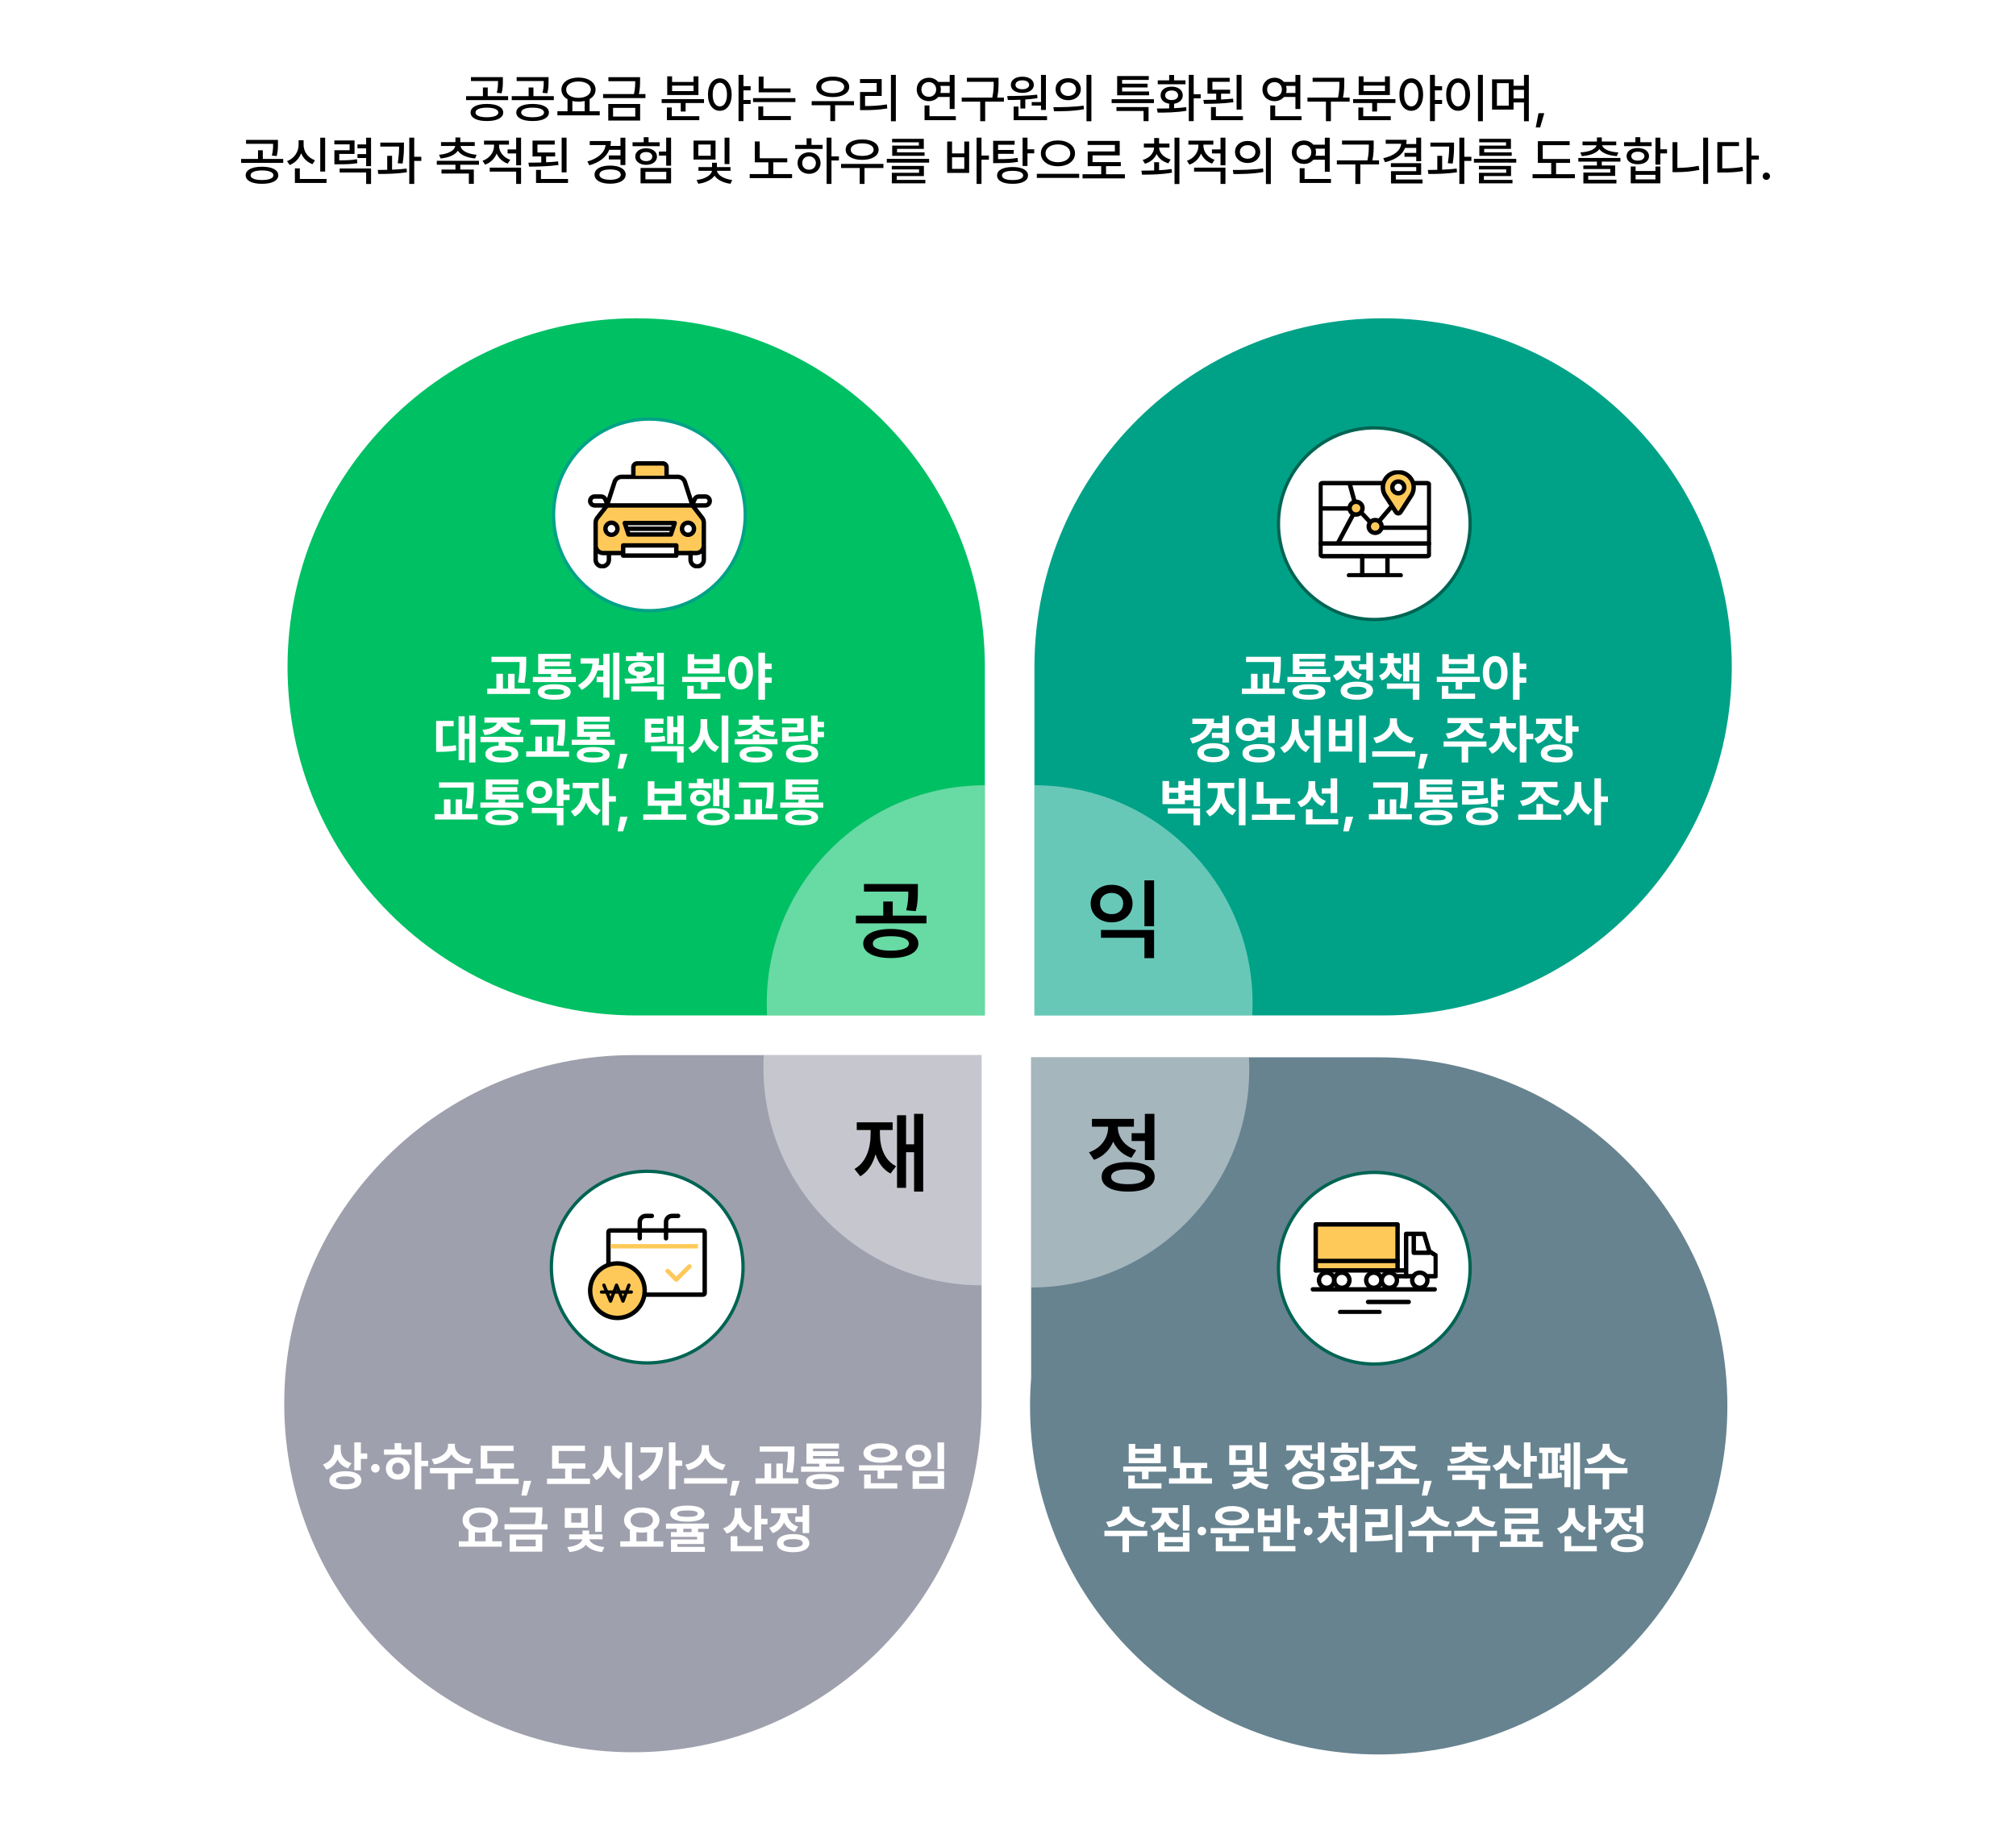 <svg width="1830" height="1654" viewBox="0 0 1830 1654" fill="none" xmlns="http://www.w3.org/2000/svg">
<rect width="1830" height="1654" fill="white"/>
<path fill-rule="evenodd" clip-rule="evenodd" d="M1251.5 1593C1426.3 1593 1568 1451.3 1568 1276.5C1568 1101.87 1426.57 960.27 1252 960C1251.83 960 1251.67 960 1251.5 960H936V1251.16C935.338 1259.52 935 1267.97 935 1276.5C935 1451.3 1076.7 1593 1251.5 1593Z" fill="#678390"/>
<path fill-rule="evenodd" clip-rule="evenodd" d="M936 1169V960H1133.7C1133.9 963.641 1134 967.309 1134 971C1134 1080.35 1045.35 1169 936 1169Z" fill="white" fill-opacity="0.41"/>
<path fill-rule="evenodd" clip-rule="evenodd" d="M891 1274.5V1278H890.981C889.105 1451.19 748.13 1591 574.5 1591C399.702 1591 258 1449.3 258 1274.5C258 1099.7 399.702 958 574.5 958C574.667 958 574.833 958 575 958V958H891V1274.5Z" fill="#9FA0AD"/>
<path fill-rule="evenodd" clip-rule="evenodd" d="M891 1167V958H693.3C693.101 961.641 693 965.309 693 969C693 1078.35 781.648 1167 891 1167Z" fill="white" fill-opacity="0.41"/>
<path fill-rule="evenodd" clip-rule="evenodd" d="M1255.5 922C1430.3 922 1572 780.298 1572 605.5C1572 430.702 1430.3 289 1255.5 289C1081.87 289 940.895 428.814 939.019 602H939V605.5V922H1255C1255.17 922 1255.33 922 1255.5 922Z" fill="#00A287"/>
<path fill-rule="evenodd" clip-rule="evenodd" d="M939 713V922H1136.7C1136.9 918.359 1137 914.691 1137 911C1137 801.648 1048.35 713 939 713Z" fill="white" fill-opacity="0.41"/>
<path fill-rule="evenodd" clip-rule="evenodd" d="M894 605.5V922H578C577.833 922 577.667 922 577.5 922C402.702 922 261 780.298 261 605.5C261 430.702 402.702 289 577.5 289C751.13 289 892.105 428.814 893.981 602H894V605.5Z" fill="#00C064"/>
<path fill-rule="evenodd" clip-rule="evenodd" d="M894 713V922H696.3C696.101 918.359 696 914.691 696 911C696 801.648 784.648 713 894 713Z" fill="white" fill-opacity="0.41"/>
<path d="M441.938 94.375C451.031 94.375 456.75 97.234 456.797 102.156C456.75 107.031 451.031 109.938 441.938 109.891C432.938 109.938 427.172 107.031 427.172 102.156C427.172 97.234 432.938 94.375 441.938 94.375ZM441.938 97.75C435.562 97.75 431.578 99.391 431.625 102.156C431.578 104.875 435.562 106.469 441.938 106.469C448.359 106.469 452.344 104.875 452.391 102.156C452.344 99.391 448.359 97.75 441.938 97.75ZM456.469 70.047V73.562C456.469 76.938 456.469 80.406 455.297 84.719L450.938 84.25C452.062 79.961 452.062 76.867 452.062 73.609H427.5V70.047H456.469ZM461.25 87.297V90.906H423.047V87.297H438.375V79.422H442.734V87.297H461.25ZM483.422 94.375C492.516 94.375 498.234 97.234 498.281 102.156C498.234 107.031 492.516 109.938 483.422 109.891C474.422 109.938 468.656 107.031 468.656 102.156C468.656 97.234 474.422 94.375 483.422 94.375ZM483.422 97.75C477.047 97.75 473.062 99.391 473.109 102.156C473.062 104.875 477.047 106.469 483.422 106.469C489.844 106.469 493.828 104.875 493.875 102.156C493.828 99.391 489.844 97.75 483.422 97.75ZM497.953 70.047V73.562C497.953 76.938 497.953 80.406 496.781 84.719L492.422 84.25C493.547 79.961 493.547 76.867 493.547 73.609H468.984V70.047H497.953ZM502.734 87.297V90.906H464.531V87.297H479.859V79.422H484.219V87.297H502.734ZM544.406 101.031V104.734H505.969V101.031H515.156V90.062C511.711 88.164 509.625 85.141 509.625 81.391C509.625 74.781 516.094 70.422 525.094 70.422C534.141 70.422 540.609 74.781 540.609 81.391C540.609 85.094 538.594 88.07 535.219 89.969V101.031H544.406ZM525.094 73.984C518.484 73.984 513.938 76.844 513.938 81.391C513.938 85.891 518.484 88.844 525.094 88.844C531.656 88.844 536.297 85.891 536.297 81.391C536.297 76.844 531.656 73.984 525.094 73.984ZM519.562 101.031H530.719V91.656C529.008 92.102 527.109 92.312 525.094 92.312C523.125 92.312 521.25 92.102 519.562 91.703V101.031ZM581.016 70.094V73.281C581.016 76.586 581.016 80.336 579.938 85.422H585.891V89.078H547.453V85.422H575.438C576.562 80.523 576.609 76.938 576.609 73.75H552.281V70.094H581.016ZM581.062 94.422V109.469H552.141V94.422H581.062ZM556.5 97.938V105.859H576.656V97.938H556.5ZM639.047 89.969V93.531H622.359V101.266H617.953V93.531H600.609V89.969H639.047ZM634.781 105.484V109.094H605.391V97.609H609.797V105.484H634.781ZM610.078 69.297V74.406H629.531V69.297H633.984V86.266H605.672V69.297H610.078ZM610.078 82.703H629.531V77.734H610.078V82.703ZM653.391 71.125C659.672 71.125 664.125 76.844 664.172 85.844C664.125 94.891 659.672 100.609 653.391 100.609C647.109 100.609 642.609 94.891 642.656 85.844C642.609 76.844 647.109 71.125 653.391 71.125ZM653.391 75.109C649.547 75.109 646.922 79.234 646.922 85.844C646.922 92.5 649.547 96.625 653.391 96.625C657.281 96.625 659.906 92.5 659.906 85.844C659.906 79.234 657.281 75.109 653.391 75.109ZM681.375 78.25V82.047H674.859V90.766H681.375V94.422H674.859V109.984H670.406V67.984H674.859V78.25H681.375ZM717.609 80.266V83.828H688.688V69.484H693.094V80.266H717.609ZM722.016 89.125V92.688H683.578V89.125H722.016ZM717.891 105.344V109H688.359V96.672H692.812V105.344H717.891ZM775.219 91.844V95.547H758.062V109.984H753.703V95.547H736.781V91.844H775.219ZM755.906 69.578C764.766 69.578 770.859 73.188 770.859 78.906C770.859 84.578 764.766 88.141 755.906 88.141C747 88.141 740.953 84.578 740.953 78.906C740.953 73.188 747 69.578 755.906 69.578ZM755.906 73.141C749.672 73.188 745.5 75.344 745.547 78.906C745.5 82.422 749.672 84.578 755.906 84.578C762.141 84.578 766.312 82.422 766.312 78.906C766.312 75.344 762.141 73.188 755.906 73.141ZM813.188 67.984V110.078H808.734V67.984H813.188ZM800.344 71.781V87.109H785.25V96.297C792.047 96.273 798 95.969 805.031 94.797L805.453 98.453C798 99.719 791.672 100 784.266 100H780.703V83.547H795.797V75.391H780.656V71.781H800.344ZM866.531 68.031V98.969H862.078V88.047H851.672C849.68 90.414 846.633 91.844 843.141 91.844C836.812 91.844 832.125 87.438 832.125 81.25C832.125 75.016 836.812 70.609 843.141 70.562C846.609 70.586 849.633 72.016 851.625 74.359H862.078V68.031H866.531ZM867.656 105.484V109.094H839.25V95.734H843.703V105.484H867.656ZM843.141 74.547C839.203 74.547 836.391 77.266 836.391 81.25C836.391 85.234 839.203 87.906 843.141 87.906C846.938 87.906 849.797 85.234 849.797 81.25C849.797 77.266 846.938 74.547 843.141 74.547ZM853.594 77.969C853.875 78.977 854.062 80.078 854.062 81.25C854.062 82.375 853.898 83.453 853.594 84.438H862.078V77.969H853.594ZM906.422 70.609V74.312C906.422 78.297 906.422 82.609 905.25 88.609H911.297V92.266H894.281V110.031H889.781V92.266H873V88.609H900.75C902.016 82.633 902.016 78.227 902.016 74.312V74.266H877.688V70.609H906.422ZM949.406 68.031V99.859H944.953V95.828H936.516V92.688H944.953V68.031H949.406ZM950.438 105.484V109.094H920.109V96.766H924.516V105.484H950.438ZM914.297 87.203C922.078 87.156 932.531 87.062 941.484 85.938L941.766 89.125C938.18 89.711 934.406 90.109 930.703 90.344V98.547H926.25V90.578C922.172 90.766 918.258 90.789 914.859 90.766L914.297 87.203ZM928.031 69.625C934.172 69.625 938.438 72.578 938.438 77.031C938.438 81.484 934.172 84.344 928.031 84.344C921.797 84.344 917.578 81.484 917.578 77.031C917.578 72.578 921.797 69.625 928.031 69.625ZM928.031 72.953C924.281 72.906 921.75 74.5 921.797 77.031C921.75 79.516 924.281 81.062 928.031 81.062C931.641 81.062 934.172 79.516 934.219 77.031C934.172 74.5 931.641 72.906 928.031 72.953ZM969.656 70.984C976.312 70.938 981.047 75.062 981.094 80.969C981.047 86.875 976.312 91 969.656 91C963.047 91 958.172 86.875 958.219 80.969C958.172 75.062 963.047 70.938 969.656 70.984ZM969.656 74.828C965.578 74.828 962.578 77.266 962.625 80.969C962.578 84.672 965.578 87.109 969.656 87.109C973.734 87.109 976.734 84.672 976.734 80.969C976.734 77.266 973.734 74.828 969.656 74.828ZM990.703 67.984V110.078H986.25V67.984H990.703ZM956.203 97.328C963.844 97.328 974.438 97.234 983.625 95.922L983.953 99.156C974.438 100.984 964.266 101.031 956.766 101.031L956.203 97.328ZM1047.47 90.062V93.578H1009.08V90.062H1047.47ZM1042.59 97.234V109.984H1038.05V100.797H1013.44V97.234H1042.59ZM1043.06 83.078V86.5H1014.09V69.062H1042.78V72.578H1018.59V76H1041.7V79.375H1018.59V83.078H1043.06ZM1083.56 67.984V85.562H1089.89V89.312H1083.56V109.984H1079.11V67.984H1083.56ZM1050.14 98.547C1053.45 98.547 1057.29 98.547 1061.3 98.406V94.141C1056.56 93.484 1053.47 90.625 1053.52 86.547C1053.47 81.812 1057.55 78.672 1063.55 78.672C1069.5 78.672 1073.62 81.812 1073.67 86.547C1073.62 90.625 1070.48 93.508 1065.75 94.188V98.219C1069.48 98.078 1073.23 97.773 1076.72 97.281L1077 100.562C1067.91 102.203 1058.06 102.25 1050.84 102.25L1050.14 98.547ZM1076.11 72.953V76.516H1050.94V72.953H1061.3V68.078H1065.75V72.953H1076.11ZM1063.55 82.141C1060.03 82.141 1057.69 83.875 1057.69 86.547C1057.69 89.219 1060.03 90.859 1063.55 90.859C1067.06 90.859 1069.41 89.219 1069.41 86.547C1069.41 83.875 1067.06 82.141 1063.55 82.141ZM1116.61 81.438V85.047H1108.41V90.344C1112.13 90.18 1115.84 89.922 1119.28 89.547L1119.61 92.828C1110.66 94.047 1100.81 94.281 1092.94 94.281L1092.33 90.719C1095.91 90.695 1099.92 90.648 1104 90.531V85.047H1096.08V70.656H1116.23V74.266H1100.53V81.438H1116.61ZM1126.97 67.984V99.484H1122.52V67.984H1126.97ZM1128.28 105.484V109.094H1099.27V97.234H1103.72V105.484H1128.28ZM1180.36 68.031V98.969H1175.91V88.047H1165.5C1163.51 90.414 1160.46 91.844 1156.97 91.844C1150.64 91.844 1145.95 87.438 1145.95 81.25C1145.95 75.016 1150.64 70.609 1156.97 70.562C1160.44 70.586 1163.46 72.016 1165.45 74.359H1175.91V68.031H1180.36ZM1181.48 105.484V109.094H1153.08V95.734H1157.53V105.484H1181.48ZM1156.97 74.547C1153.03 74.547 1150.22 77.266 1150.22 81.25C1150.22 85.234 1153.03 87.906 1156.97 87.906C1160.77 87.906 1163.62 85.234 1163.62 81.25C1163.62 77.266 1160.77 74.547 1156.97 74.547ZM1167.42 77.969C1167.7 78.977 1167.89 80.078 1167.89 81.25C1167.89 82.375 1167.73 83.453 1167.42 84.438H1175.91V77.969H1167.42ZM1220.25 70.609V74.312C1220.25 78.297 1220.25 82.609 1219.08 88.609H1225.12V92.266H1208.11V110.031H1203.61V92.266H1186.83V88.609H1214.58C1215.84 82.633 1215.84 78.227 1215.84 74.312V74.266H1191.52V70.609H1220.25ZM1266.7 89.969V93.531H1250.02V101.266H1245.61V93.531H1228.27V89.969H1266.7ZM1262.44 105.484V109.094H1233.05V97.609H1237.45V105.484H1262.44ZM1237.73 69.297V74.406H1257.19V69.297H1261.64V86.266H1233.33V69.297H1237.73ZM1237.73 82.703H1257.19V77.734H1237.73V82.703ZM1281.05 71.125C1287.33 71.125 1291.78 76.844 1291.83 85.844C1291.78 94.891 1287.33 100.609 1281.05 100.609C1274.77 100.609 1270.27 94.891 1270.31 85.844C1270.27 76.844 1274.77 71.125 1281.05 71.125ZM1281.05 75.109C1277.2 75.109 1274.58 79.234 1274.58 85.844C1274.58 92.5 1277.2 96.625 1281.05 96.625C1284.94 96.625 1287.56 92.5 1287.56 85.844C1287.56 79.234 1284.94 75.109 1281.05 75.109ZM1309.03 78.25V82.047H1302.52V90.766H1309.03V94.422H1302.52V109.984H1298.06V67.984H1302.52V78.25H1309.03ZM1346.06 67.984V110.078H1341.61V67.984H1346.06ZM1323.61 71.125C1329.84 71.125 1334.44 76.844 1334.44 85.844C1334.44 94.891 1329.84 100.609 1323.61 100.609C1317.28 100.609 1312.73 94.891 1312.73 85.844C1312.73 76.844 1317.28 71.125 1323.61 71.125ZM1323.61 75.109C1319.72 75.109 1317.05 79.234 1317.05 85.844C1317.05 92.5 1319.72 96.625 1323.61 96.625C1327.45 96.625 1330.12 92.5 1330.12 85.844C1330.12 79.234 1327.45 75.109 1323.61 75.109ZM1373.91 72.016V77.875H1383.38V67.984H1387.78V110.078H1383.38V93.016H1373.91V99.484H1354.41V72.016H1373.91ZM1358.81 75.484V95.922H1369.55V75.484H1358.81ZM1373.91 89.406H1383.38V81.531H1373.91V89.406ZM1401.8 102.766L1398.05 115.703H1394.06L1396.55 102.766H1401.8ZM237.773 151.375C246.867 151.375 252.586 154.234 252.633 159.156C252.586 164.031 246.867 166.938 237.773 166.891C228.773 166.938 223.008 164.031 223.008 159.156C223.008 154.234 228.773 151.375 237.773 151.375ZM237.773 154.75C231.398 154.75 227.414 156.391 227.461 159.156C227.414 161.875 231.398 163.469 237.773 163.469C244.195 163.469 248.18 161.875 248.227 159.156C248.18 156.391 244.195 154.75 237.773 154.75ZM252.305 127.047V130.562C252.305 133.938 252.305 137.406 251.133 141.719L246.773 141.25C247.898 136.961 247.898 133.867 247.898 130.609H223.336V127.047H252.305ZM257.086 144.297V147.906H218.883V144.297H234.211V136.422H238.57V144.297H257.086ZM295.148 125.031V155.781H290.695V125.031H295.148ZM296.414 162.484V166.094H267.68V152.875H272.18V162.484H296.414ZM275.602 131.5C275.555 137.641 279.492 143.266 285.961 145.516L283.664 149.078C278.812 147.273 275.227 143.711 273.352 139.141C271.5 144.016 267.867 147.93 262.945 149.828L260.555 146.312C267.164 143.875 271.055 137.828 271.055 131.5V127.328H275.602V131.5ZM321.82 127.516V139.75H307.945V145.562C315.258 145.586 319.242 145.422 323.977 144.531L324.398 148.141C319.289 149.031 314.977 149.172 306.586 149.172H303.539V136.375H317.367V131.078H303.492V127.516H321.82ZM336.82 125.031V150.859H332.367V143.453H324.492V139.891H332.367V134.688H324.492V131.125H332.367V125.031H336.82ZM336.82 152.969V167.031H332.367V156.578H308.32V152.969H336.82ZM366.68 129.484V132.062C366.68 135.578 366.68 141.016 365.461 148.516L361.055 148.188C362.109 141.461 362.227 136.609 362.273 133.094H345.211V129.484H366.68ZM355.898 141.484V154.047C360.375 153.906 364.922 153.602 369.117 153.062L369.352 156.391C360.586 157.797 350.836 157.984 343.383 157.938L342.867 154.328C345.492 154.305 348.422 154.281 351.492 154.188V141.484H355.898ZM376.008 124.984V142.328H382.43V146.125H376.008V166.984H371.508V124.984H376.008ZM434.789 145.984V149.547H417.82V153.953H430.102V166.891H425.602V157.562H400.758V153.953H413.414V149.547H396.492V145.984H434.789ZM417.82 124.844V129.016H430.945V132.531H418.102C418.523 136.703 424.289 139.773 432.68 140.547L431.273 143.875C424.055 143.219 418.195 140.805 415.617 136.844C413.016 140.805 407.156 143.219 399.961 143.875L398.555 140.547C406.898 139.773 412.664 136.703 413.18 132.531H400.336V129.016H413.414V124.844H417.82ZM453.023 132.438C453.023 137.734 456.82 142.938 463.148 145.094L460.852 148.562C456.141 146.922 452.648 143.57 450.82 139.422C448.992 144.039 445.312 147.742 440.32 149.5L438.023 145.984C444.492 143.781 448.477 138.156 448.477 132.484V131.312H439.383V127.703H462.023V131.312H453.023V132.438ZM472.992 152.219V166.984H468.539V155.828H444.539V152.219H472.992ZM472.992 124.984V150.109H468.539V139.328H460.758V135.672H468.539V124.984H472.992ZM503.93 138.438V142.047H495.727V147.344C499.453 147.18 503.156 146.922 506.602 146.547L506.93 149.828C497.977 151.047 488.133 151.281 480.258 151.281L479.648 147.719C483.234 147.695 487.242 147.648 491.32 147.531V142.047H483.398V127.656H503.555V131.266H487.852V138.438H503.93ZM514.289 124.984V156.484H509.836V124.984H514.289ZM515.602 162.484V166.094H486.586V154.234H491.039V162.484H515.602ZM567.68 125.031V149.875H563.227V144.766H552.633V141.109H563.227V136H553.055C550.359 142.75 544.055 147.508 534.961 150.109L533.18 146.641C543.117 143.781 548.93 138.461 549.727 131.688H535.336V128.031H554.555C554.555 129.578 554.391 131.078 554.133 132.484H563.227V125.031H567.68ZM553.852 150.344C562.336 150.344 567.914 153.438 567.961 158.547C567.914 163.656 562.336 166.797 553.852 166.797C545.227 166.797 539.695 163.656 539.695 158.547C539.695 153.438 545.227 150.344 553.852 150.344ZM553.852 153.859C547.852 153.859 544.102 155.547 544.102 158.547C544.102 161.5 547.852 163.234 553.852 163.234C559.758 163.234 563.461 161.5 563.508 158.547C563.461 155.547 559.758 153.859 553.852 153.859ZM609.164 124.984V150.438H604.711V141.297H598.148V137.594H604.711V124.984H609.164ZM609.164 152.5V166.469H581.461V152.5H609.164ZM585.867 156.016V162.859H604.805V156.016H585.867ZM598.805 129.156V132.719H574.195V129.156H584.32V124.609H588.727V129.156H598.805ZM586.523 134.641C592.289 134.641 596.367 137.734 596.367 142.141C596.367 146.688 592.289 149.641 586.523 149.688C580.758 149.641 576.633 146.688 576.633 142.141C576.633 137.734 580.758 134.641 586.523 134.641ZM586.523 138.062C583.148 138.016 580.898 139.656 580.898 142.141C580.898 144.719 583.148 146.312 586.523 146.312C589.852 146.312 592.102 144.719 592.102 142.141C592.102 139.656 589.852 138.016 586.523 138.062ZM649.523 127.656V144.906H629.555V127.656H649.523ZM633.914 131.219V141.438H645.117V131.219H633.914ZM662.133 124.984V148.984H657.727V124.984H662.133ZM663.117 151.703V155.078H650.836C651.141 158.734 656.977 162.555 664.617 163.422L663.117 166.844C656.531 166.07 651.117 163.234 648.586 159.531C646.008 163.281 640.477 166.023 633.867 166.844L632.32 163.422C639.961 162.695 645.938 158.828 646.242 155.078H634.008V151.703H646.336V147.766H650.742V151.703H663.117ZM714.633 143.734V147.391H701.93V158.078H718.992V161.734H680.555V158.078H697.477V147.391H685.148V128.453H689.648V143.734H714.633ZM754.758 124.984V142H761.508V145.703H754.758V166.984H750.352V124.984H754.758ZM746.695 131.547V135.203H721.805V131.547H732.164V125.547H736.617V131.547H746.695ZM734.414 138.297C740.414 138.297 744.82 142.328 744.867 148.047C744.82 153.812 740.414 157.797 734.414 157.844C728.367 157.797 723.961 153.812 723.961 148.047C723.961 142.328 728.367 138.297 734.414 138.297ZM734.414 141.953C730.852 141.953 728.18 144.438 728.227 148.047C728.18 151.703 730.852 154.141 734.414 154.094C737.977 154.141 740.602 151.703 740.602 148.047C740.602 144.438 737.977 141.953 734.414 141.953ZM801.914 148.844V152.547H784.758V166.984H780.398V152.547H763.477V148.844H801.914ZM782.602 126.578C791.461 126.578 797.555 130.188 797.555 135.906C797.555 141.578 791.461 145.141 782.602 145.141C773.695 145.141 767.648 141.578 767.648 135.906C767.648 130.188 773.695 126.578 782.602 126.578ZM782.602 130.141C776.367 130.188 772.195 132.344 772.242 135.906C772.195 139.422 776.367 141.578 782.602 141.578C788.836 141.578 793.008 139.422 793.008 135.906C793.008 132.344 788.836 130.188 782.602 130.141ZM843.398 144.25V147.672H804.961V144.25H843.398ZM838.664 150.625V159.859H814.008V163.328H839.977V166.469H809.555V156.906H834.258V153.812H809.508V150.625H838.664ZM838.57 126.062V135.156H814.289V138.344H839.273V141.484H809.883V132.203H834.117V129.203H809.789V126.062H838.57ZM890.93 124.984V141.25H897.68V145H890.93V166.984H886.477V124.984H890.93ZM864.211 128.5V139.281H875.32V128.5H879.727V157H859.805V128.5H864.211ZM864.211 153.344H875.32V142.797H864.211V153.344ZM932.695 124.984V135.578H938.789V139.234H932.695V150.719H928.242V124.984H932.695ZM919.195 151.656C927.867 151.656 933.164 154.469 933.164 159.297C933.164 164.125 927.867 166.938 919.195 166.891C910.477 166.938 905.086 164.125 905.086 159.297C905.086 154.469 910.477 151.656 919.195 151.656ZM919.195 155.125C913.055 155.125 909.539 156.672 909.539 159.297C909.539 161.969 913.055 163.516 919.195 163.469C925.195 163.516 928.758 161.969 928.758 159.297C928.758 156.672 925.195 155.125 919.195 155.125ZM921.023 127.844V131.406H905.977V136.141H920.227V139.656H905.977V144.484C913.688 144.508 918.281 144.297 923.648 143.359L924.117 146.922C918.352 147.953 913.43 148.094 904.805 148.094H901.523V127.844H921.023ZM960.305 127.516C969.117 127.516 975.82 132.156 975.82 139.234C975.82 146.312 969.117 151 960.305 150.953C951.492 151 944.836 146.312 944.836 139.234C944.836 132.156 951.492 127.516 960.305 127.516ZM960.305 131.125C953.883 131.078 949.055 134.359 949.102 139.234C949.055 144.156 953.883 147.297 960.305 147.297C966.727 147.297 971.508 144.156 971.508 139.234C971.508 134.359 966.727 131.078 960.305 131.125ZM979.617 157.844V161.547H941.18V157.844H979.617ZM1021.1 158.219V161.969H982.664V158.219H999.586V150.859H987.352V137.5H1012.01V131.594H987.258V127.938H1016.41V141.062H991.758V147.203H1017.4V150.859H1003.99V158.219H1021.1ZM1052.13 147.297V154.562C1055.98 154.352 1059.87 154.023 1063.52 153.484L1063.85 156.766C1054.34 158.5 1044.16 158.594 1036.66 158.594L1036.1 154.938C1039.48 154.914 1043.46 154.891 1047.68 154.75V147.297H1052.13ZM1061.55 130.328V133.938H1052.13C1052.37 138.859 1056.35 143.125 1062.63 144.812L1060.57 148.281C1055.55 146.852 1051.8 143.805 1049.93 139.797C1048.08 144.016 1044.4 147.203 1039.34 148.656L1037.23 145.281C1043.48 143.5 1047.42 139.094 1047.63 133.938H1038.35V130.328H1047.68V125.312H1052.13V130.328H1061.55ZM1070.6 124.984V167.078H1066.15V124.984H1070.6ZM1092.4 132.438C1092.4 137.734 1096.2 142.938 1102.52 145.094L1100.23 148.562C1095.52 146.922 1092.02 143.57 1090.2 139.422C1088.37 144.039 1084.69 147.742 1079.7 149.5L1077.4 145.984C1083.87 143.781 1087.85 138.156 1087.85 132.484V131.312H1078.76V127.703H1101.4V131.312H1092.4V132.438ZM1112.37 152.219V166.984H1107.91V155.828H1083.91V152.219H1112.37ZM1112.37 124.984V150.109H1107.91V139.328H1100.13V135.672H1107.91V124.984H1112.37ZM1132.52 127.984C1139.18 127.938 1143.91 132.062 1143.96 137.969C1143.91 143.875 1139.18 148 1132.52 148C1125.91 148 1121.04 143.875 1121.09 137.969C1121.04 132.062 1125.91 127.938 1132.52 127.984ZM1132.52 131.828C1128.45 131.828 1125.45 134.266 1125.49 137.969C1125.45 141.672 1128.45 144.109 1132.52 144.109C1136.6 144.109 1139.6 141.672 1139.6 137.969C1139.6 134.266 1136.6 131.828 1132.52 131.828ZM1153.57 124.984V167.078H1149.12V124.984H1153.57ZM1119.07 154.328C1126.71 154.328 1137.3 154.234 1146.49 152.922L1146.82 156.156C1137.3 157.984 1127.13 158.031 1119.63 158.031L1119.07 154.328ZM1207.05 125.031V155.969H1202.6V145.047H1192.2C1190.2 147.414 1187.16 148.844 1183.66 148.844C1177.34 148.844 1172.65 144.438 1172.65 138.25C1172.65 132.016 1177.34 127.609 1183.66 127.562C1187.13 127.586 1190.16 129.016 1192.15 131.359H1202.6V125.031H1207.05ZM1208.18 162.484V166.094H1179.77V152.734H1184.23V162.484H1208.18ZM1183.66 131.547C1179.73 131.547 1176.91 134.266 1176.91 138.25C1176.91 142.234 1179.73 144.906 1183.66 144.906C1187.46 144.906 1190.32 142.234 1190.32 138.25C1190.32 134.266 1187.46 131.547 1183.66 131.547ZM1194.12 134.969C1194.4 135.977 1194.59 137.078 1194.59 138.25C1194.59 139.375 1194.42 140.453 1194.12 141.438H1202.6V134.969H1194.12ZM1246.95 127.609V131.312C1246.95 135.297 1246.95 139.609 1245.77 145.609H1251.82V149.266H1234.8V167.031H1230.3V149.266H1213.52V145.609H1241.27C1242.54 139.633 1242.54 135.227 1242.54 131.312V131.266H1218.21V127.609H1246.95ZM1290.02 124.984V146.359H1285.57V142.328H1274.93V138.859H1285.57V134.312H1275.45C1272.84 140.828 1266.52 145.117 1257.21 147.297L1255.66 143.641C1265.74 141.414 1271.2 136.75 1271.93 130.562H1257.87V126.906H1276.8C1276.8 128.266 1276.69 129.555 1276.48 130.797H1285.57V124.984H1290.02ZM1290.02 148.141V158.781H1267.05V163H1291.29V166.562H1262.65V155.406H1285.57V151.656H1262.55V148.141H1290.02ZM1319.88 129.484V132.062C1319.88 135.578 1319.88 141.016 1318.66 148.516L1314.26 148.188C1315.31 141.461 1315.43 136.609 1315.48 133.094H1298.41V129.484H1319.88ZM1309.1 141.484V154.047C1313.58 153.906 1318.12 153.602 1322.32 153.062L1322.55 156.391C1313.79 157.797 1304.04 157.984 1296.59 157.938L1296.07 154.328C1298.7 154.305 1301.62 154.281 1304.7 154.188V141.484H1309.1ZM1329.21 124.984V142.328H1335.63V146.125H1329.21V166.984H1324.71V124.984H1329.21ZM1376.37 144.25V147.672H1337.93V144.25H1376.37ZM1371.63 150.625V159.859H1346.98V163.328H1372.95V166.469H1342.52V156.906H1367.23V153.812H1342.48V150.625H1371.63ZM1371.54 126.062V135.156H1347.26V138.344H1372.24V141.484H1342.85V132.203H1367.09V129.203H1342.76V126.062H1371.54ZM1425.21 144.344V147.906H1412.51V158.172H1429.62V161.828H1391.18V158.172H1408.1V147.906H1395.96V128.219H1424.84V131.828H1400.41V144.344H1425.21ZM1470.91 143.406V146.734H1453.99V150.25H1466.13V159.719H1441.66V163.188H1467.3V166.562H1437.3V156.625H1461.73V153.484H1437.26V150.25H1449.59V146.734H1432.71V143.406H1470.91ZM1453.99 124.797V128.5H1467.12V131.922H1454.37C1455.21 135.484 1460.91 137.969 1469.04 138.391L1467.68 141.766C1460.37 141.25 1454.41 139.094 1451.79 135.391C1449.16 139.094 1443.21 141.25 1435.85 141.766L1434.59 138.391C1442.65 137.969 1448.32 135.484 1449.26 131.922H1436.51V128.5H1449.59V124.797H1453.99ZM1507.15 124.984V135.531H1513.24V139.281H1507.15V149.453H1502.7V124.984H1507.15ZM1484.7 151.188V155.266H1502.7V151.188H1507.15V166.469H1480.29V151.188H1484.7ZM1484.7 162.906H1502.7V158.734H1484.7V162.906ZM1499.23 129.109V132.672H1474.2V129.109H1484.51V124.609H1488.96V129.109H1499.23ZM1486.71 134.406C1492.76 134.406 1496.88 137.266 1496.88 141.766C1496.88 146.219 1492.76 149.172 1486.71 149.125C1480.57 149.172 1476.49 146.219 1476.49 141.766C1476.49 137.266 1480.57 134.406 1486.71 134.406ZM1486.71 137.734C1483.15 137.688 1480.76 139.328 1480.8 141.766C1480.76 144.25 1483.15 145.844 1486.71 145.844C1490.27 145.844 1492.66 144.25 1492.71 141.766C1492.66 139.328 1490.27 137.688 1486.71 137.734ZM1550.51 124.984V166.984H1546.05V124.984H1550.51ZM1522.62 129.062V152.453C1528.73 152.406 1535.18 151.914 1541.93 150.531L1542.54 154.281C1535.09 155.781 1528.34 156.297 1521.73 156.297H1518.21V129.062H1522.62ZM1589.84 124.984V141.25H1596.59V144.906H1589.84V167.078H1585.38V124.984H1589.84ZM1578.54 129.016V132.625H1563.35V152.922C1570.41 152.898 1575.7 152.594 1581.68 151.516L1582.24 155.266C1575.68 156.438 1570.1 156.672 1562.27 156.625H1558.9V129.016H1578.54ZM1603.38 163.328C1601.55 163.328 1600.01 161.828 1600.05 160C1600.01 158.172 1601.55 156.672 1603.38 156.672C1605.16 156.672 1606.71 158.172 1606.71 160C1606.71 161.828 1605.16 163.328 1603.38 163.328Z" fill="black"/>
<path d="M477.672 596.359V600.531C477.625 605.734 477.625 611.594 476.078 620.172L470.219 619.656C471.625 611.852 471.672 606.039 471.672 601.094H446.125V596.359H477.672ZM481.188 625.234V630.109H442.281V625.234H450.578V611.828H456.531V625.234H461.219V611.828H467.125V625.234H481.188ZM522.672 614.641V619.328H483.672V614.641H500.172V612.016H488.547V593.688H518.125V598.281H494.547V600.672H517.141V604.984H494.547V607.422H518.5V612.016H506.172V614.641H522.672ZM503.172 621.297C512.594 621.25 517.984 623.781 518.031 628.281C517.984 632.875 512.594 635.312 503.172 635.312C493.609 635.312 488.219 632.875 488.219 628.281C488.219 623.781 493.609 621.25 503.172 621.297ZM503.172 625.703C497.031 625.703 494.172 626.5 494.219 628.281C494.172 630.109 497.031 630.906 503.172 630.906C509.172 630.906 511.984 630.109 512.031 628.281C511.984 626.5 509.172 625.703 503.172 625.703ZM562.234 592.656V635.312H556.609V592.656H562.234ZM553.328 593.594V633.438H547.656V619.375H541.609V614.547H547.656V608.734H542.406C540.414 615.766 536.102 621.719 528.109 626.453L524.594 622.234C533.242 617.125 537.039 610.914 537.859 602.547H527.078V597.719H543.812C543.812 599.852 543.672 601.914 543.438 603.906H547.656V593.594H553.328ZM593.5 595.797V600.156H568.188V595.797H577.844V592.375H583.797V595.797H593.5ZM580.844 601.141C587.172 601.141 591.484 603.625 591.531 607.609C591.484 610.867 588.484 613.094 583.797 613.75V615.766C587.219 615.625 590.641 615.367 593.875 614.969L594.297 618.953C585.203 620.547 575.219 620.688 567.719 620.688L566.922 616.141C570.227 616.141 573.953 616.117 577.844 616V613.75C573.086 613.094 570.109 610.867 570.156 607.609C570.109 603.625 574.375 601.141 580.844 601.141ZM580.844 605.125C577.797 605.125 575.922 605.922 575.922 607.609C575.922 609.156 577.797 609.953 580.844 609.953C583.75 609.953 585.766 609.156 585.766 607.609C585.766 605.922 583.75 605.125 580.844 605.125ZM602.594 592.75V621.531H596.5V592.75H602.594ZM602.594 623.219V635.312H596.5V627.812H572.922V623.219H602.594ZM658.281 614.547V619.234H642.203V626.125H636.297V619.234H619.234V614.547H658.281ZM653.969 629.781V634.562H623.828V622.75H629.734V629.781H653.969ZM630.156 594.016V598.469H647.266V594.016H653.219V611.547H624.25V594.016H630.156ZM630.156 606.812H647.266V602.922H630.156V606.812ZM672.25 595.656C678.766 595.656 683.453 601.562 683.5 610.844C683.453 620.219 678.766 626.078 672.25 626.078C665.734 626.078 660.953 620.219 661 610.844C660.953 601.562 665.734 595.656 672.25 595.656ZM672.25 601.047C668.969 601.047 666.766 604.516 666.766 610.844C666.766 617.219 668.969 620.641 672.25 620.641C675.578 620.641 677.734 617.219 677.781 610.844C677.734 604.516 675.578 601.047 672.25 601.047ZM700.469 602.547V607.562H694.422V615.156H700.469V620.031H694.422V635.312H688.422V592.656H694.422V602.547H700.469ZM431.57 649.656V692.312H425.898V670.891H421.773V690.25H416.289V650.359H421.773V666.109H425.898V649.656H431.57ZM411.789 654.578V659.406H401.898V677.594C406.023 677.57 409.68 677.359 413.805 676.609L414.227 681.484C409.023 682.469 404.477 682.609 398.852 682.656H395.898V654.578H411.789ZM475.07 669.016V673.844H458.57V676.984C466 677.547 470.383 680.219 470.43 684.625C470.383 689.547 464.805 692.312 455.57 692.312C446.195 692.312 440.617 689.547 440.617 684.625C440.617 680.195 445.047 677.523 452.617 676.984V673.844H436.164V669.016H475.07ZM455.57 681.391C449.664 681.438 446.664 682.469 446.711 684.625C446.664 686.688 449.664 687.812 455.57 687.812C461.336 687.812 464.383 686.688 464.43 684.625C464.383 682.469 461.336 681.438 455.57 681.391ZM471.555 651.484V656.172H459.977C460.984 659.172 465.32 662.055 473.43 662.734L471.32 667.422C463.281 666.648 457.844 663.602 455.57 659.453C453.32 663.602 447.977 666.648 439.867 667.422L437.898 662.734C445.797 662.055 450.156 659.148 451.258 656.172H439.727V651.484H471.555ZM513.039 653.359V657.531C512.992 662.734 512.992 668.594 511.445 677.172L505.586 676.656C506.992 668.852 507.039 663.039 507.039 658.094H481.492V653.359H513.039ZM516.555 682.234V687.109H477.648V682.234H485.945V668.828H491.898V682.234H496.586V668.828H502.492V682.234H516.555ZM558.039 671.641V676.328H519.039V671.641H535.539V669.016H523.914V650.688H553.492V655.281H529.914V657.672H552.508V661.984H529.914V664.422H553.867V669.016H541.539V671.641H558.039ZM538.539 678.297C547.961 678.25 553.352 680.781 553.398 685.281C553.352 689.875 547.961 692.312 538.539 692.312C528.977 692.312 523.586 689.875 523.586 685.281C523.586 680.781 528.977 678.25 538.539 678.297ZM538.539 682.703C532.398 682.703 529.539 683.5 529.586 685.281C529.539 687.109 532.398 687.906 538.539 687.906C544.539 687.906 547.352 687.109 547.398 685.281C547.352 683.5 544.539 682.703 538.539 682.703ZM569.617 684.531L565.586 697.891H560.617L562.961 684.531H569.617ZM602.289 652.516V657.297H591.133V660.812H601.867V665.359H591.133V669.109C595.867 669.086 599.383 668.898 603.32 668.219L603.93 673C598.914 673.891 594.742 674.031 588.32 674.031H585.414V652.516H602.289ZM620.57 649.703V675.719H614.898V664.891H611.195V675.391H605.617V650.453H611.195V660.109H614.898V649.703H620.57ZM620.57 677.5V692.312H614.617V682.281H591.086V677.5H620.57ZM641.992 659.312C641.992 667.141 645.555 675.016 652.773 678.062L649.258 682.844C644.383 680.641 641.008 676.398 639.086 671.125C637.141 676.867 633.648 681.508 628.445 683.875L624.836 678.906C632.289 675.766 635.898 667.609 635.945 659.312V652.938H641.992V659.312ZM661.117 649.656V692.406H655.07V649.656H661.117ZM705.789 671.031V675.812H666.883V671.031H683.336V666.906H689.242V671.031H705.789ZM689.242 649.797V653.453H702.039V658.188H689.758C690.555 661.141 694.938 663.883 704.055 664.422L702.273 668.969C694.398 668.406 688.961 666.109 686.289 662.688C683.594 666.109 678.156 668.406 670.352 668.969L668.523 664.422C677.641 663.883 681.977 661.141 682.82 658.188H670.633V653.453H683.336V649.797H689.242ZM686.289 677.828C695.617 677.828 701.102 680.359 701.148 685.047C701.102 689.781 695.617 692.312 686.289 692.312C676.914 692.312 671.336 689.781 671.336 685.047C671.336 680.359 676.914 677.828 686.289 677.828ZM686.289 682.234C680.336 682.234 677.383 683.125 677.43 685.047C677.383 687.016 680.336 687.906 686.289 687.906C692.102 687.906 695.102 687.016 695.148 685.047C695.102 683.125 692.102 682.234 686.289 682.234ZM747.977 655.375V660.344H742.211V664.422H747.977V669.344H742.211V675.438H736.211V649.703H742.211V655.375H747.977ZM729.461 652.234V664.938H715.867V668.688C722.922 668.641 727.703 668.359 733.117 667.422L733.773 672.203C727.633 673.328 722.148 673.562 713.523 673.562H709.914V660.438H723.648V656.922H709.867V652.234H729.461ZM728.148 676.094C737.008 676.094 742.633 679.188 742.633 684.297C742.633 689.359 737.008 692.266 728.148 692.266C719.102 692.266 713.523 689.359 713.523 684.297C713.523 679.188 719.102 676.094 728.148 676.094ZM728.148 680.734C722.477 680.734 719.383 681.906 719.43 684.297C719.383 686.594 722.477 687.812 728.148 687.812C733.773 687.812 736.727 686.594 736.727 684.297C736.727 681.906 733.773 680.734 728.148 680.734ZM430.07 710.359V714.531C430.023 719.734 430.023 725.594 428.477 734.172L422.617 733.656C424.023 725.852 424.07 720.039 424.07 715.094H398.523V710.359H430.07ZM433.586 739.234V744.109H394.68V739.234H402.977V725.828H408.93V739.234H413.617V725.828H419.523V739.234H433.586ZM475.07 728.641V733.328H436.07V728.641H452.57V726.016H440.945V707.688H470.523V712.281H446.945V714.672H469.539V718.984H446.945V721.422H470.898V726.016H458.57V728.641H475.07ZM455.57 735.297C464.992 735.25 470.383 737.781 470.43 742.281C470.383 746.875 464.992 749.312 455.57 749.312C446.008 749.312 440.617 746.875 440.617 742.281C440.617 737.781 446.008 735.25 455.57 735.297ZM455.57 739.703C449.43 739.703 446.57 740.5 446.617 742.281C446.57 744.109 449.43 744.906 455.57 744.906C461.57 744.906 464.383 744.109 464.43 742.281C464.383 740.5 461.57 739.703 455.57 739.703ZM517.023 712.281V717.109H511.492V721.469H517.023V726.438H511.492V731.828H505.492V706.656H511.492V712.281H517.023ZM511.492 733.516V749.312H505.492V738.344H482.758V733.516H511.492ZM489.648 709C496.258 708.953 501.273 713.359 501.273 719.359C501.273 725.5 496.258 729.812 489.648 729.812C482.992 729.812 477.93 725.5 477.93 719.359C477.93 713.359 482.992 708.953 489.648 709ZM489.648 714.109C486.273 714.109 483.789 716.031 483.836 719.359C483.789 722.781 486.273 724.75 489.648 724.75C492.93 724.75 495.414 722.781 495.461 719.359C495.414 716.031 492.93 714.109 489.648 714.109ZM534.883 718.281C534.836 724.797 538.305 732.297 545.336 735.531L542.008 740.219C537.25 738.039 533.852 733.68 531.977 728.547C530.055 734.195 526.562 738.977 521.617 741.297L518.148 736.562C525.273 733.234 528.836 725.312 528.883 718.281V715.656H519.836V710.781H543.461V715.656H534.883V718.281ZM552.789 706.656V722.922H559.07V727.938H552.789V749.312H546.789V706.656H552.789ZM569.617 741.531L565.586 754.891H560.617L562.961 741.531H569.617ZM622.961 739.469V744.344H583.914V739.469H600.367V731.594H588.039V709.375H594.039V715.984H612.648V709.375H618.602V731.594H606.32V739.469H622.961ZM594.039 726.812H612.648V720.766H594.039V726.812ZM662.055 706.656V733.422H656.383V722.078H652.961V732.016H647.383V707.453H652.961V717.203H656.383V706.656H662.055ZM646.117 711.062V715.703H625.164V711.062H632.711V707.031H638.664V711.062H646.117ZM635.711 717.109C641.148 717.109 644.992 720.109 645.039 724.562C644.992 728.969 641.148 731.969 635.711 731.969C630.367 731.969 626.477 728.969 626.477 724.562C626.477 720.109 630.367 717.109 635.711 717.109ZM635.711 721.422C633.367 721.422 631.82 722.594 631.82 724.562C631.82 726.531 633.367 727.75 635.711 727.703C638.055 727.75 639.602 726.531 639.648 724.562C639.602 722.594 638.055 721.422 635.711 721.422ZM647.477 733.797C656.711 733.797 662.242 736.609 662.289 741.578C662.242 746.5 656.711 749.312 647.477 749.312C638.289 749.312 632.711 746.5 632.711 741.578C632.711 736.609 638.289 733.797 647.477 733.797ZM647.477 738.297C641.711 738.297 638.664 739.328 638.711 741.578C638.664 743.734 641.711 744.812 647.477 744.812C653.289 744.812 656.242 743.734 656.242 741.578C656.242 739.328 653.289 738.297 647.477 738.297ZM702.273 710.359V714.531C702.227 719.734 702.227 725.594 700.68 734.172L694.82 733.656C696.227 725.852 696.273 720.039 696.273 715.094H670.727V710.359H702.273ZM705.789 739.234V744.109H666.883V739.234H675.18V725.828H681.133V739.234H685.82V725.828H691.727V739.234H705.789ZM747.273 728.641V733.328H708.273V728.641H724.773V726.016H713.148V707.688H742.727V712.281H719.148V714.672H741.742V718.984H719.148V721.422H743.102V726.016H730.773V728.641H747.273ZM727.773 735.297C737.195 735.25 742.586 737.781 742.633 742.281C742.586 746.875 737.195 749.312 727.773 749.312C718.211 749.312 712.82 746.875 712.82 742.281C712.82 737.781 718.211 735.25 727.773 735.297ZM727.773 739.703C721.633 739.703 718.773 740.5 718.82 742.281C718.773 744.109 721.633 744.906 727.773 744.906C733.773 744.906 736.586 744.109 736.633 742.281C736.586 740.5 733.773 739.703 727.773 739.703Z" fill="white"/>
<path d="M309.32 1316.36C309.32 1321.52 312.32 1326.48 319.07 1328.59L315.883 1333.23C311.359 1331.73 308.195 1328.83 306.367 1325.08C304.516 1329.39 301.211 1332.77 296.336 1334.41L293.102 1329.72C300.227 1327.33 303.273 1321.66 303.32 1315.8V1311.91H309.32V1316.36ZM327.602 1309.66V1319.64H333.367V1324.61H327.602V1334.97H321.602V1309.66H327.602ZM313.633 1335.81C322.445 1335.81 328.023 1338.86 328.023 1344.06C328.023 1349.31 322.445 1352.31 313.633 1352.31C304.633 1352.31 299.008 1349.31 299.008 1344.06C299.008 1338.86 304.633 1335.81 313.633 1335.81ZM313.633 1340.5C308.008 1340.5 304.961 1341.72 305.008 1344.06C304.961 1346.5 308.008 1347.62 313.633 1347.62C319.164 1347.62 322.117 1346.5 322.117 1344.06C322.117 1341.72 319.164 1340.5 313.633 1340.5ZM340.773 1337.08C338.57 1337.08 336.789 1335.3 336.836 1333.14C336.789 1330.98 338.57 1329.25 340.773 1329.25C342.836 1329.25 344.664 1330.98 344.664 1333.14C344.664 1335.3 342.836 1337.08 340.773 1337.08ZM382.445 1309.66V1326.34H388.727V1331.27H382.445V1352.31H376.539V1309.66H382.445ZM373.633 1316.03V1320.81H348.555V1316.03H358.211V1310.31H364.211V1316.03H373.633ZM361.211 1323.2C367.445 1323.2 372.086 1327.42 372.086 1333.38C372.086 1339.33 367.445 1343.55 361.211 1343.55C354.93 1343.55 350.289 1339.33 350.289 1333.38C350.289 1327.42 354.93 1323.2 361.211 1323.2ZM361.211 1328.03C358.211 1328.08 356.008 1330.09 356.008 1333.38C356.008 1336.7 358.211 1338.67 361.211 1338.62C364.211 1338.67 366.367 1336.7 366.367 1333.38C366.367 1330.09 364.211 1328.08 361.211 1328.03ZM412.914 1312.98C412.914 1318 418.023 1323.58 427.82 1324.8L425.477 1329.62C418.023 1328.55 412.562 1325.1 409.773 1320.48C406.961 1325.1 401.547 1328.55 394.164 1329.62L391.773 1324.8C401.477 1323.58 406.633 1318 406.633 1312.98V1310.92H412.914V1312.98ZM429.18 1332.86V1337.73H412.586V1352.31H406.68V1337.73H390.273V1332.86H429.18ZM466.539 1328.73V1333.47H454.164V1342.56H470.805V1347.44H431.758V1342.56H448.211V1333.47H436.352V1312.66H466.211V1317.44H442.352V1328.73H466.539ZM482.242 1344.53L478.211 1357.89H473.242L475.586 1344.53H482.242ZM531.32 1328.73V1333.47H518.945V1342.56H535.586V1347.44H496.539V1342.56H512.992V1333.47H501.133V1312.66H530.992V1317.44H507.133V1328.73H531.32ZM554.617 1319.31C554.617 1327.14 558.18 1335.02 565.398 1338.06L561.883 1342.84C557.008 1340.64 553.633 1336.4 551.711 1331.12C549.766 1336.87 546.273 1341.51 541.07 1343.88L537.461 1338.91C544.914 1335.77 548.523 1327.61 548.57 1319.31V1312.94H554.617V1319.31ZM573.742 1309.66V1352.41H567.695V1309.66H573.742ZM613.164 1309.66V1326.02H619.211V1330.94H613.164V1352.22H607.164V1309.66H613.164ZM601.773 1314.02C601.727 1326.77 596.758 1337.83 582.414 1344.86L579.039 1340.27C589.141 1335.2 594.555 1328.41 595.68 1318.89H581.477V1314.02H601.773ZM643.445 1315.28C643.445 1321.52 648.977 1328.22 658.633 1329.86L656.008 1334.83C648.578 1333.35 643.047 1329.18 640.305 1323.67C637.469 1329.13 631.938 1333.33 624.555 1334.83L621.977 1329.86C631.445 1328.17 637.023 1321.47 637.07 1315.28V1312.19H643.445V1315.28ZM660.039 1342.14V1347.06H620.992V1342.14H660.039ZM671.477 1344.53L667.445 1357.89H662.477L664.82 1344.53H671.477ZM721.164 1313.36V1317.53C721.117 1322.73 721.117 1328.59 719.57 1337.17L713.711 1336.66C715.117 1328.85 715.164 1323.04 715.164 1318.09H689.617V1313.36H721.164ZM724.68 1342.23V1347.11H685.773V1342.23H694.07V1328.83H700.023V1342.23H704.711V1328.83H710.617V1342.23H724.68ZM766.164 1331.64V1336.33H727.164V1331.64H743.664V1329.02H732.039V1310.69H761.617V1315.28H738.039V1317.67H760.633V1321.98H738.039V1324.42H761.992V1329.02H749.664V1331.64H766.164ZM746.664 1338.3C756.086 1338.25 761.477 1340.78 761.523 1345.28C761.477 1349.88 756.086 1352.31 746.664 1352.31C737.102 1352.31 731.711 1349.88 731.711 1345.28C731.711 1340.78 737.102 1338.25 746.664 1338.3ZM746.664 1342.7C740.523 1342.7 737.664 1343.5 737.711 1345.28C737.664 1347.11 740.523 1347.91 746.664 1347.91C752.664 1347.91 755.477 1347.11 755.523 1345.28C755.477 1343.5 752.664 1342.7 746.664 1342.7ZM818.805 1330.42V1335.2H802.633V1342.61H796.586V1335.2H779.758V1330.42H818.805ZM814.492 1346.73V1351.56H784.398V1338.81H790.445V1346.73H814.492ZM799.258 1310.45C808.492 1310.5 814.633 1313.92 814.68 1319.31C814.633 1324.75 808.492 1328.12 799.258 1328.12C789.977 1328.12 783.789 1324.75 783.789 1319.31C783.789 1313.92 789.977 1310.5 799.258 1310.45ZM799.258 1315.19C793.727 1315.19 790.211 1316.59 790.258 1319.31C790.211 1321.94 793.727 1323.34 799.258 1323.34C804.742 1323.34 808.258 1321.94 808.258 1319.31C808.258 1316.59 804.742 1315.19 799.258 1315.19ZM857.008 1309.7V1333.8H851.008V1309.7H857.008ZM857.008 1335.72V1351.84H828.414V1335.72H857.008ZM834.32 1340.45V1347.06H851.148V1340.45H834.32ZM833.617 1311.62C840.273 1311.62 845.289 1315.84 845.289 1321.94C845.289 1327.8 840.273 1332.11 833.617 1332.11C826.961 1332.11 821.945 1327.8 821.945 1321.94C821.945 1315.84 826.961 1311.62 833.617 1311.62ZM833.617 1316.64C830.195 1316.64 827.758 1318.61 827.805 1321.94C827.758 1325.12 830.195 1327.09 833.617 1327.09C836.945 1327.09 839.383 1325.12 839.383 1321.94C839.383 1318.61 836.945 1316.64 833.617 1316.64ZM455.523 1399.42V1404.34H416.477V1399.42H425.195V1388.97C421.891 1387 419.898 1383.98 419.898 1380.2C419.898 1373.31 426.648 1368.72 435.93 1368.72C445.164 1368.72 451.961 1373.31 452.008 1380.2C451.984 1383.88 450.039 1386.88 446.852 1388.88V1399.42H455.523ZM435.93 1373.45C429.836 1373.45 425.805 1375.89 425.805 1380.2C425.805 1384.38 429.836 1386.95 435.93 1386.95C441.977 1386.95 446.055 1384.38 446.102 1380.2C446.055 1375.89 441.977 1373.45 435.93 1373.45ZM431.102 1399.42H440.805V1391.12C439.281 1391.43 437.641 1391.59 435.93 1391.59C434.219 1391.59 432.602 1391.45 431.102 1391.12V1399.42ZM492.367 1368.58V1372C492.367 1375.33 492.367 1379.03 491.383 1383.91H497.008V1388.73H457.961V1383.91H485.336C486.273 1379.64 486.391 1376.34 486.414 1373.36H462.742V1368.58H492.367ZM492.227 1393.23V1408.84H462.602V1393.23H492.227ZM468.461 1397.92V1404.06H486.273V1397.92H468.461ZM533.523 1369.23V1387.19H512.664V1369.23H533.523ZM518.57 1373.88V1382.5H527.57V1373.88H518.57ZM546.18 1366.66V1390.84H540.227V1366.66H546.18ZM546.93 1393.19V1397.64H534.977C535.633 1400.55 540.133 1403.9 548.57 1404.72L546.555 1409.22C539.453 1408.56 534.414 1405.98 531.836 1402.61C529.188 1406.03 524.125 1408.54 516.977 1409.22L514.914 1404.72C523.469 1404.04 527.969 1400.62 528.602 1397.64H516.648V1393.19H528.789V1389.67H534.789V1393.19H546.93ZM602.102 1399.42V1404.34H563.055V1399.42H571.773V1388.97C568.469 1387 566.477 1383.98 566.477 1380.2C566.477 1373.31 573.227 1368.72 582.508 1368.72C591.742 1368.72 598.539 1373.31 598.586 1380.2C598.562 1383.88 596.617 1386.88 593.43 1388.88V1399.42H602.102ZM582.508 1373.45C576.414 1373.45 572.383 1375.89 572.383 1380.2C572.383 1384.38 576.414 1386.95 582.508 1386.95C588.555 1386.95 592.633 1384.38 592.68 1380.2C592.633 1375.89 588.555 1373.45 582.508 1373.45ZM577.68 1399.42H587.383V1391.12C585.859 1391.43 584.219 1391.59 582.508 1391.59C580.797 1391.59 579.18 1391.45 577.68 1391.12V1399.42ZM623.992 1367.03C633.789 1367.03 639.461 1369.61 639.508 1374.34C639.461 1379.03 633.789 1381.61 623.992 1381.61C614.148 1381.61 608.43 1379.03 608.43 1374.34C608.43 1369.61 614.148 1367.03 623.992 1367.03ZM623.992 1371.44C617.711 1371.44 614.664 1372.38 614.711 1374.34C614.664 1376.41 617.711 1377.25 623.992 1377.25C630.32 1377.25 633.32 1376.41 633.32 1374.34C633.32 1372.38 630.32 1371.44 623.992 1371.44ZM643.445 1383.39V1388.08H633.695V1391.08H638.711V1401.95H614.945V1404.53H639.836V1409.03H609.086V1397.78H632.805V1395.44H609.039V1391.08H614.336V1388.08H604.539V1383.39H643.445ZM620.242 1391.08H627.742V1388.08H620.242V1391.08ZM672.836 1373.97C672.789 1379.41 675.883 1384.7 682.82 1386.95L679.68 1391.64C675.016 1390.07 671.805 1387 669.977 1383.11C668.055 1387.4 664.656 1390.75 659.711 1392.44L656.383 1387.7C663.648 1385.45 666.789 1379.73 666.836 1373.92V1369.28H672.836V1373.97ZM690.93 1366.66V1378.98H696.695V1384.05H690.93V1397.92H684.93V1366.66H690.93ZM692.523 1403.78V1408.56H663.227V1394.83H669.32V1403.78H692.523ZM734.523 1366.66V1391.97H728.57V1381.89H721.914V1377.06H728.57V1366.66H734.523ZM719.945 1392.91C729.039 1392.95 734.617 1395.95 734.664 1401.16C734.617 1406.31 729.039 1409.36 719.945 1409.36C710.852 1409.36 705.273 1406.31 705.273 1401.16C705.273 1395.95 710.852 1392.95 719.945 1392.91ZM719.945 1397.5C714.273 1397.5 711.227 1398.67 711.227 1401.16C711.227 1403.59 714.273 1404.81 719.945 1404.81C725.617 1404.81 728.711 1403.59 728.711 1401.16C728.711 1398.67 725.617 1397.5 719.945 1397.5ZM723.18 1369.23V1374.02H714.695C714.836 1378.98 717.836 1384 724.492 1386.2L721.539 1390.89C716.828 1389.37 713.594 1386.27 711.742 1382.41C709.844 1386.77 706.445 1390.28 701.383 1392.02L698.289 1387.28C705.297 1384.94 708.438 1379.36 708.602 1374.02H700.023V1369.23H723.18Z" fill="white"/>
<path d="M1162.67 596.359V600.531C1162.62 605.734 1162.62 611.594 1161.08 620.172L1155.22 619.656C1156.62 611.852 1156.67 606.039 1156.67 601.094H1131.12V596.359H1162.67ZM1166.19 625.234V630.109H1127.28V625.234H1135.58V611.828H1141.53V625.234H1146.22V611.828H1152.12V625.234H1166.19ZM1207.67 614.641V619.328H1168.67V614.641H1185.17V612.016H1173.55V593.688H1203.12V598.281H1179.55V600.672H1202.14V604.984H1179.55V607.422H1203.5V612.016H1191.17V614.641H1207.67ZM1188.17 621.297C1197.59 621.25 1202.98 623.781 1203.03 628.281C1202.98 632.875 1197.59 635.312 1188.17 635.312C1178.61 635.312 1173.22 632.875 1173.22 628.281C1173.22 623.781 1178.61 621.25 1188.17 621.297ZM1188.17 625.703C1182.03 625.703 1179.17 626.5 1179.22 628.281C1179.17 630.109 1182.03 630.906 1188.17 630.906C1194.17 630.906 1196.98 630.109 1197.03 628.281C1196.98 626.5 1194.17 625.703 1188.17 625.703ZM1246.2 592.656V617.969H1240.25V607.891H1233.59V603.062H1240.25V592.656H1246.2ZM1231.62 618.906C1240.72 618.953 1246.3 621.953 1246.34 627.156C1246.3 632.312 1240.72 635.359 1231.62 635.359C1222.53 635.359 1216.95 632.312 1216.95 627.156C1216.95 621.953 1222.53 618.953 1231.62 618.906ZM1231.62 623.5C1225.95 623.5 1222.91 624.672 1222.91 627.156C1222.91 629.594 1225.95 630.812 1231.62 630.812C1237.3 630.812 1240.39 629.594 1240.39 627.156C1240.39 624.672 1237.3 623.5 1231.62 623.5ZM1234.86 595.234V600.016H1226.38C1226.52 604.984 1229.52 610 1236.17 612.203L1233.22 616.891C1228.51 615.367 1225.27 612.273 1223.42 608.406C1221.52 612.766 1218.12 616.281 1213.06 618.016L1209.97 613.281C1216.98 610.938 1220.12 605.359 1220.28 600.016H1211.7V595.234H1234.86ZM1265.19 602.406C1265.19 606.625 1267.62 610.844 1273.02 612.625L1270.34 617.125C1266.57 615.789 1263.99 613.328 1262.47 610.281C1260.97 613.633 1258.37 616.328 1254.45 617.781L1251.73 613.375C1257.08 611.359 1259.52 606.953 1259.52 602.406V602.172H1252.91V597.484H1259.52V593.078H1265.19V597.484H1271.75V602.172H1265.19V602.406ZM1288.39 592.703V618.766H1282.72V608.219H1279.3V618.672H1273.67V593.359H1279.3V603.391H1282.72V592.703H1288.39ZM1288.39 620.594V635.312H1282.44V625.422H1258.91V620.594H1288.39ZM1343.28 614.547V619.234H1327.2V626.125H1321.3V619.234H1304.23V614.547H1343.28ZM1338.97 629.781V634.562H1308.83V622.75H1314.73V629.781H1338.97ZM1315.16 594.016V598.469H1332.27V594.016H1338.22V611.547H1309.25V594.016H1315.16ZM1315.16 606.812H1332.27V602.922H1315.16V606.812ZM1357.25 595.656C1363.77 595.656 1368.45 601.562 1368.5 610.844C1368.45 620.219 1363.77 626.078 1357.25 626.078C1350.73 626.078 1345.95 620.219 1346 610.844C1345.95 601.562 1350.73 595.656 1357.25 595.656ZM1357.25 601.047C1353.97 601.047 1351.77 604.516 1351.77 610.844C1351.77 617.219 1353.97 620.641 1357.25 620.641C1360.58 620.641 1362.73 617.219 1362.78 610.844C1362.73 604.516 1360.58 601.047 1357.25 601.047ZM1385.47 602.547V607.562H1379.42V615.156H1385.47V620.031H1379.42V635.312H1373.42V592.656H1379.42V602.547H1385.47ZM1115.63 649.703V674.266H1109.68V670.094H1100.07V665.312H1109.68V661.234H1100.49C1097.84 667.984 1091.8 672.625 1082.4 675.203L1080.05 670.469C1089.88 667.891 1094.68 663.203 1095.52 657.344H1082.35V652.562H1102.04C1102.04 653.945 1101.95 655.281 1101.76 656.547H1109.68V649.703H1115.63ZM1101.43 674.781C1110.1 674.781 1115.91 678.109 1115.96 683.406C1115.91 688.75 1110.1 692.125 1101.43 692.125C1092.66 692.125 1086.8 688.75 1086.85 683.406C1086.8 678.109 1092.66 674.781 1101.43 674.781ZM1101.43 679.469C1096.04 679.422 1092.8 680.781 1092.8 683.406C1092.8 686.031 1096.04 687.391 1101.43 687.391C1106.73 687.391 1109.96 686.031 1109.96 683.406C1109.96 680.781 1106.73 679.422 1101.43 679.469ZM1133.07 651.953C1136.47 651.953 1139.45 653.195 1141.51 655.281H1151.16V649.656H1157.12V674.641H1151.16V669.531H1141.46C1139.4 671.594 1136.45 672.836 1133.07 672.812C1126.6 672.859 1121.68 668.406 1121.73 662.406C1121.68 656.312 1126.6 651.953 1133.07 651.953ZM1133.07 657.062C1129.74 657.062 1127.35 659.031 1127.4 662.406C1127.35 665.688 1129.74 667.797 1133.07 667.75C1136.3 667.797 1138.65 665.688 1138.65 662.406C1138.65 659.031 1136.3 657.062 1133.07 657.062ZM1142.54 675.531C1151.59 675.531 1157.21 678.625 1157.26 683.922C1157.21 689.219 1151.59 692.312 1142.54 692.312C1133.54 692.312 1127.87 689.219 1127.87 683.922C1127.87 678.625 1133.54 675.531 1142.54 675.531ZM1142.54 680.078C1136.87 680.078 1133.73 681.344 1133.73 683.922C1133.73 686.406 1136.87 687.672 1142.54 687.672C1148.3 687.672 1151.4 686.406 1151.4 683.922C1151.4 681.344 1148.3 680.078 1142.54 680.078ZM1144.09 660.016C1144.23 660.766 1144.32 661.586 1144.32 662.406C1144.32 663.227 1144.23 664 1144.09 664.75H1151.16V660.016H1144.09ZM1178.77 659.312C1178.77 667.328 1182.01 675.109 1189.13 678.203L1185.48 682.984C1180.74 680.664 1177.58 676.422 1175.82 671.172C1173.95 676.75 1170.66 681.32 1165.79 683.734L1162.04 678.859C1169.35 675.578 1172.68 667.328 1172.73 659.312V652.938H1178.77V659.312ZM1198.65 649.656V692.406H1192.74V667.891H1184.35V663.062H1192.74V649.656H1198.65ZM1239.85 649.656V692.406H1233.8V649.656H1239.85ZM1212.24 653.031V663.438H1221.43V653.031H1227.34V682.422H1206.24V653.031H1212.24ZM1212.24 677.594H1221.43V668.078H1212.24V677.594ZM1268.07 655.281C1268.07 661.516 1273.6 668.219 1283.26 669.859L1280.63 674.828C1273.2 673.352 1267.67 669.18 1264.93 663.672C1262.09 669.133 1256.56 673.328 1249.18 674.828L1246.6 669.859C1256.07 668.172 1261.65 661.469 1261.7 655.281V652.188H1268.07V655.281ZM1284.66 682.141V687.062H1245.62V682.141H1284.66ZM1296.1 684.531L1292.07 697.891H1287.1L1289.45 684.531H1296.1ZM1349.3 673.188V677.969H1332.71V692.312H1326.8V677.969H1310.4V673.188H1349.3ZM1345.84 651.906V656.594H1333.41C1334 660.766 1338.71 664.961 1347.48 666.016L1345.32 670.703C1337.82 669.695 1332.45 666.484 1329.9 662.078C1327.27 666.484 1321.95 669.695 1314.52 670.703L1312.32 666.016C1320.95 664.961 1325.7 660.766 1326.38 656.594H1313.91V651.906H1345.84ZM1367.3 663.016C1367.3 669.062 1370.45 675.953 1377.24 679.141L1373.91 683.641C1369.37 681.602 1366.2 677.57 1364.4 672.812C1362.57 677.945 1359.2 682.281 1354.37 684.391L1351.09 679.75C1358.02 676.703 1361.35 669.438 1361.4 663.016V661.375H1352.59V656.594H1361.35V650.594H1367.35V656.594H1376.02V661.375H1367.3V663.016ZM1385.54 649.656V666.203H1391.82V671.219H1385.54V692.312H1379.54V649.656H1385.54ZM1417.6 652.516V657.297H1409.12C1409.16 662.266 1412.14 667.07 1418.96 669.062L1416.1 673.75C1411.39 672.32 1408.13 669.461 1406.26 665.781C1404.36 670.094 1400.89 673.516 1395.76 675.203L1392.71 670.469C1399.79 668.242 1402.98 662.711 1403.07 657.297H1394.35V652.516H1417.6ZM1427.21 649.656V659.547H1432.98V664.422H1427.21V674.969H1421.21V649.656H1427.21ZM1413.24 675.812C1422.1 675.766 1427.63 678.812 1427.63 684.016C1427.63 689.219 1422.1 692.312 1413.24 692.312C1404.2 692.312 1398.62 689.219 1398.62 684.016C1398.62 678.812 1404.2 675.766 1413.24 675.812ZM1413.24 680.453C1407.62 680.453 1404.57 681.625 1404.62 684.016C1404.57 686.453 1407.62 687.672 1413.24 687.672C1418.77 687.672 1421.73 686.453 1421.73 684.016C1421.73 681.625 1418.77 680.453 1413.24 680.453ZM1061.23 709.141V715.188H1069.62V709.141H1075.53V712.938H1083.41V706.656H1089.36V732.109H1083.41V726.531H1075.53V730.141H1055.23V709.141H1061.23ZM1061.23 725.312H1069.62V719.781H1061.23V725.312ZM1089.36 733.938V749.312H1083.41V738.719H1060.06V733.938H1089.36ZM1075.53 721.703H1083.41V717.719H1075.53V721.703ZM1111.44 718.281C1111.44 725.172 1114.95 732.531 1122.12 735.531L1118.89 740.219C1113.85 738.086 1110.38 733.844 1108.48 728.641C1106.54 734.289 1103 738.977 1097.98 741.297L1094.56 736.562C1101.64 733.422 1105.3 725.5 1105.3 718.281V715.656H1096.25V710.781H1120.34V715.656H1111.44V718.281ZM1130.61 706.656V749.312H1124.56V706.656H1130.61ZM1171.16 725.031V729.859H1158.88V739.656H1175.42V744.438H1136.38V739.656H1152.83V729.859H1140.73V709.938H1146.88V725.031H1171.16ZM1193.84 713.969C1193.84 719.5 1196.8 724.984 1203.59 727.234L1200.36 731.922C1195.84 730.258 1192.72 727.117 1190.94 723.156C1189.09 727.609 1185.76 731.125 1180.81 732.906L1177.58 728.219C1184.7 725.875 1187.8 720.016 1187.8 713.922V709.281H1193.84V713.969ZM1213.81 706.703V738.203H1207.86V720.578H1199.84V715.75H1207.86V706.703H1213.81ZM1214.7 743.781V748.562H1185.41V734.875H1191.45V743.781H1214.7ZM1228.34 741.531L1224.31 754.891H1219.34L1221.69 741.531H1228.34ZM1278.03 710.359V714.531C1277.98 719.734 1277.98 725.594 1276.44 734.172L1270.58 733.656C1271.98 725.852 1272.03 720.039 1272.03 715.094H1246.48V710.359H1278.03ZM1281.55 739.234V744.109H1242.64V739.234H1250.94V725.828H1256.89V739.234H1261.58V725.828H1267.48V739.234H1281.55ZM1323.03 728.641V733.328H1284.03V728.641H1300.53V726.016H1288.91V707.688H1318.48V712.281H1294.91V714.672H1317.5V718.984H1294.91V721.422H1318.86V726.016H1306.53V728.641H1323.03ZM1303.53 735.297C1312.95 735.25 1318.34 737.781 1318.39 742.281C1318.34 746.875 1312.95 749.312 1303.53 749.312C1293.97 749.312 1288.58 746.875 1288.58 742.281C1288.58 737.781 1293.97 735.25 1303.53 735.297ZM1303.53 739.703C1297.39 739.703 1294.53 740.5 1294.58 742.281C1294.53 744.109 1297.39 744.906 1303.53 744.906C1309.53 744.906 1312.34 744.109 1312.39 742.281C1312.34 740.5 1309.53 739.703 1303.53 739.703ZM1365.22 712.375V717.344H1359.45V721.422H1365.22V726.344H1359.45V732.438H1353.45V706.703H1359.45V712.375H1365.22ZM1346.7 709.234V721.938H1333.11V725.688C1340.16 725.641 1344.95 725.359 1350.36 724.422L1351.02 729.203C1344.88 730.328 1339.39 730.562 1330.77 730.562H1327.16V717.438H1340.89V713.922H1327.11V709.234H1346.7ZM1345.39 733.094C1354.25 733.094 1359.88 736.188 1359.88 741.297C1359.88 746.359 1354.25 749.266 1345.39 749.266C1336.34 749.266 1330.77 746.359 1330.77 741.297C1330.77 736.188 1336.34 733.094 1345.39 733.094ZM1345.39 737.734C1339.72 737.734 1336.62 738.906 1336.67 741.297C1336.62 743.594 1339.72 744.812 1345.39 744.812C1351.02 744.812 1353.97 743.594 1353.97 741.297C1353.97 738.906 1351.02 737.734 1345.39 737.734ZM1417.2 739.516V744.344H1378.16V739.516H1394.66V730H1400.66V739.516H1417.2ZM1413.78 709.891V714.719H1400.8C1401.29 720.344 1406.59 725.57 1415.75 726.906L1413.41 731.641C1405.93 730.328 1400.4 726.672 1397.66 721.609C1394.94 726.766 1389.45 730.516 1382.09 731.875L1379.75 727.141C1388.61 725.711 1393.93 720.367 1394.42 714.719H1381.39V709.891H1413.78ZM1435.34 716.312C1435.3 723.953 1438.58 731.688 1445.42 734.969L1441.81 739.75C1437.24 737.5 1434.17 733.281 1432.39 728.125C1430.54 733.656 1427.23 738.18 1422.41 740.547L1418.7 735.719C1425.92 732.391 1429.34 724.234 1429.34 716.312V709.938H1435.34V716.312ZM1453.3 706.656V723.109H1459.58V728.172H1453.3V749.312H1447.3V706.656H1453.3Z" fill="white"/>
<path d="M1058.63 1331.55V1336.23H1042.55V1343.12H1036.65V1336.23H1019.59V1331.55H1058.63ZM1054.32 1346.78V1351.56H1024.18V1339.75H1030.09V1346.78H1054.32ZM1030.51 1311.02V1315.47H1047.62V1311.02H1053.57V1328.55H1024.6V1311.02H1030.51ZM1030.51 1323.81H1047.62V1319.92H1030.51V1323.81ZM1095.85 1328.22V1332.95H1090.27V1342.28H1100.16V1347.06H1061.12V1342.28H1070.96V1332.95H1065.43V1313.27H1071.38V1328.22H1095.85ZM1076.91 1342.28H1084.32V1332.95H1076.91V1342.28ZM1136.68 1312.23V1330.19H1115.82V1312.23H1136.68ZM1121.73 1316.88V1325.5H1130.73V1316.88H1121.73ZM1149.34 1309.66V1333.84H1143.38V1309.66H1149.34ZM1150.09 1336.19V1340.64H1138.13C1138.79 1343.55 1143.29 1346.9 1151.73 1347.72L1149.71 1352.22C1142.61 1351.56 1137.57 1348.98 1134.99 1345.61C1132.34 1349.03 1127.28 1351.54 1120.13 1352.22L1118.07 1347.72C1126.62 1347.04 1131.12 1343.62 1131.76 1340.64H1119.8V1336.19H1131.95V1332.67H1137.95V1336.19H1150.09ZM1202.16 1309.66V1334.97H1196.21V1324.89H1189.55V1320.06H1196.21V1309.66H1202.16ZM1187.59 1335.91C1196.68 1335.95 1202.26 1338.95 1202.3 1344.16C1202.26 1349.31 1196.68 1352.36 1187.59 1352.36C1178.49 1352.36 1172.91 1349.31 1172.91 1344.16C1172.91 1338.95 1178.49 1335.95 1187.59 1335.91ZM1187.59 1340.5C1181.91 1340.5 1178.87 1341.67 1178.87 1344.16C1178.87 1346.59 1181.91 1347.81 1187.59 1347.81C1193.26 1347.81 1196.35 1346.59 1196.35 1344.16C1196.35 1341.67 1193.26 1340.5 1187.59 1340.5ZM1190.82 1312.23V1317.02H1182.34C1182.48 1321.98 1185.48 1327 1192.13 1329.2L1189.18 1333.89C1184.47 1332.37 1181.23 1329.27 1179.38 1325.41C1177.48 1329.77 1174.09 1333.28 1169.02 1335.02L1165.93 1330.28C1172.94 1327.94 1176.08 1322.36 1176.24 1317.02H1167.66V1312.23H1190.82ZM1241.82 1309.66V1327H1247.4V1331.97H1241.82V1352.31H1235.77V1309.66H1241.82ZM1207.18 1340.27C1210.3 1340.27 1213.93 1340.27 1217.73 1340.17V1336.52C1213.18 1335.62 1210.23 1332.74 1210.27 1328.78C1210.23 1324 1214.54 1320.77 1220.77 1320.77C1226.87 1320.77 1231.23 1324 1231.27 1328.78C1231.23 1332.74 1228.23 1335.65 1223.73 1336.52V1339.94C1227.1 1339.77 1230.5 1339.49 1233.66 1339.05L1234.04 1343.41C1224.95 1345.09 1215.2 1345.14 1207.98 1345.14L1207.18 1340.27ZM1233.34 1314.39V1319.08H1208.02V1314.39H1217.73V1309.89H1223.73V1314.39H1233.34ZM1220.77 1325.31C1217.87 1325.31 1215.9 1326.58 1215.95 1328.78C1215.9 1331.03 1217.87 1332.25 1220.77 1332.25C1223.59 1332.25 1225.51 1331.03 1225.51 1328.78C1225.51 1326.58 1223.59 1325.31 1220.77 1325.31ZM1288.23 1342.52V1347.34H1249.18V1342.52H1265.68V1333H1271.68V1342.52H1288.23ZM1284.8 1312.89V1317.72H1271.82C1272.31 1323.34 1277.61 1328.57 1286.77 1329.91L1284.43 1334.64C1276.95 1333.33 1271.42 1329.67 1268.68 1324.61C1265.96 1329.77 1260.48 1333.52 1253.12 1334.88L1250.77 1330.14C1259.63 1328.71 1264.95 1323.37 1265.45 1317.72H1252.41V1312.89H1284.8ZM1299.66 1344.53L1295.63 1357.89H1290.66L1293.01 1344.53H1299.66ZM1352.87 1330.66V1335.39H1336.32V1339.09H1348.13V1352.27H1342.18V1343.83H1318.27V1339.09H1330.41V1335.39H1313.96V1330.66H1352.87ZM1336.32 1309.7V1313.55H1349.12V1318.19H1336.79C1337.47 1321.26 1341.8 1324.02 1351.13 1324.66L1349.3 1329.11C1341.48 1328.57 1336.04 1326.32 1333.37 1322.88C1330.67 1326.32 1325.23 1328.57 1317.43 1329.11L1315.6 1324.66C1324.88 1324.02 1329.22 1321.26 1329.95 1318.19H1317.71V1313.55H1330.41V1309.7H1336.32ZM1371.2 1316.97C1371.15 1322.41 1374.24 1327.7 1381.18 1329.95L1378.04 1334.64C1373.38 1333.07 1370.16 1330 1368.34 1326.11C1366.41 1330.4 1363.02 1333.75 1358.07 1335.44L1354.74 1330.7C1362.01 1328.45 1365.15 1322.73 1365.2 1316.92V1312.28H1371.2V1316.97ZM1389.29 1309.66V1321.98H1395.05V1327.05H1389.29V1340.92H1383.29V1309.66H1389.29ZM1390.88 1346.78V1351.56H1361.59V1337.83H1367.68V1346.78H1390.88ZM1434.24 1309.66V1352.31H1428.48V1309.66H1434.24ZM1425.62 1310.5V1350.3H1420.04V1334.78H1415.87V1329.91H1420.04V1326.3H1415.87V1321.42H1420.04V1310.5H1425.62ZM1416.8 1314.39V1319.22H1414.09V1337.31C1415.26 1337.22 1416.38 1337.1 1417.41 1336.98L1417.84 1341.44C1411.32 1342.56 1402.6 1342.75 1397.12 1342.75L1396.46 1337.83L1400.02 1337.78V1319.22H1397.26V1314.39H1416.8ZM1405.32 1337.73L1408.7 1337.59V1319.22H1405.32V1337.73ZM1461.05 1312.98C1461.05 1318 1466.16 1323.58 1475.96 1324.8L1473.62 1329.62C1466.16 1328.55 1460.7 1325.1 1457.91 1320.48C1455.1 1325.1 1449.69 1328.55 1442.3 1329.62L1439.91 1324.8C1449.62 1323.58 1454.77 1318 1454.77 1312.98V1310.92H1461.05V1312.98ZM1477.32 1332.86V1337.73H1460.73V1352.31H1454.82V1337.73H1438.41V1332.86H1477.32ZM1025.16 1369.98C1025.16 1375 1030.27 1380.58 1040.07 1381.8L1037.73 1386.62C1030.27 1385.55 1024.81 1382.1 1022.02 1377.48C1019.21 1382.1 1013.8 1385.55 1006.41 1386.62L1004.02 1381.8C1013.73 1380.58 1018.88 1375 1018.88 1369.98V1367.92H1025.16V1369.98ZM1041.43 1389.86V1394.73H1024.84V1409.31H1018.93V1394.73H1002.52V1389.86H1041.43ZM1069.23 1369V1373.78H1060.7C1060.98 1378.28 1064.19 1382.78 1070.87 1384.61L1067.87 1389.25C1062.99 1387.87 1059.57 1384.94 1057.65 1381.19C1055.7 1385.24 1052.21 1388.45 1047.15 1390L1044.15 1385.31C1050.95 1383.34 1054.25 1378.61 1054.55 1373.78H1045.79V1369H1069.23ZM1079.73 1366.66V1389.81H1073.73V1366.66H1079.73ZM1057.09 1391.59V1395.58H1073.77V1391.59H1079.73V1408.84H1051.18V1391.59H1057.09ZM1057.09 1404.06H1073.77V1400.22H1057.09V1404.06ZM1091.02 1394.08C1088.82 1394.08 1087.04 1392.3 1087.09 1390.14C1087.04 1387.98 1088.82 1386.25 1091.02 1386.25C1093.09 1386.25 1094.91 1387.98 1094.91 1390.14C1094.91 1392.3 1093.09 1394.08 1091.02 1394.08ZM1138.04 1387.42V1392.2H1121.87V1399.61H1115.82V1392.2H1098.99V1387.42H1138.04ZM1133.73 1403.73V1408.56H1103.63V1395.81H1109.68V1403.73H1133.73ZM1118.49 1367.45C1127.73 1367.5 1133.87 1370.92 1133.91 1376.31C1133.87 1381.75 1127.73 1385.12 1118.49 1385.12C1109.21 1385.12 1103.02 1381.75 1103.02 1376.31C1103.02 1370.92 1109.21 1367.5 1118.49 1367.45ZM1118.49 1372.19C1112.96 1372.19 1109.45 1373.59 1109.49 1376.31C1109.45 1378.94 1112.96 1380.34 1118.49 1380.34C1123.98 1380.34 1127.49 1378.94 1127.49 1376.31C1127.49 1373.59 1123.98 1372.19 1118.49 1372.19ZM1174.37 1366.7V1378.7H1180.13V1383.62H1174.37V1398.11H1168.37V1366.7H1174.37ZM1175.91 1403.78V1408.56H1146.71V1394.88H1152.66V1403.78H1175.91ZM1147.74 1369.7V1375.89H1156.46V1369.7H1162.46V1391.31H1141.79V1369.7H1147.74ZM1147.74 1386.62H1156.46V1380.48H1147.74V1386.62ZM1187.54 1394.08C1185.34 1394.08 1183.55 1392.3 1183.6 1390.14C1183.55 1387.98 1185.34 1386.25 1187.54 1386.25C1189.6 1386.25 1191.43 1387.98 1191.43 1390.14C1191.43 1392.3 1189.6 1394.08 1187.54 1394.08ZM1231.6 1366.66V1409.41H1225.6V1387.84H1217.91V1383.06H1225.6V1366.66H1231.6ZM1211.54 1380.02C1211.54 1386.2 1214.91 1393.09 1221.9 1396.09L1218.71 1400.69C1213.86 1398.67 1210.48 1394.59 1208.63 1389.72C1206.76 1394.9 1203.41 1399.26 1198.51 1401.34L1195.37 1396.75C1202.21 1393.7 1205.54 1386.44 1205.59 1380.02V1378.38H1196.73V1373.59H1205.59V1367.59H1211.59V1373.59H1220.21V1378.38H1211.54V1380.02ZM1272.8 1366.66V1409.41H1266.85V1366.66H1272.8ZM1259.59 1370.22V1386.67H1245.52V1394.5C1252.02 1394.48 1257.55 1394.1 1263.8 1393.09L1264.32 1397.92C1257.29 1399.14 1250.96 1399.42 1243.18 1399.42H1239.34V1381.94H1253.49V1375.05H1239.29V1370.22H1259.59ZM1301.16 1369.98C1301.16 1375 1306.27 1380.58 1316.07 1381.8L1313.73 1386.62C1306.27 1385.55 1300.81 1382.1 1298.02 1377.48C1295.21 1382.1 1289.8 1385.55 1282.41 1386.62L1280.02 1381.8C1289.73 1380.58 1294.88 1375 1294.88 1369.98V1367.92H1301.16V1369.98ZM1317.43 1389.86V1394.73H1300.84V1409.31H1294.93V1394.73H1278.52V1389.86H1317.43ZM1342.65 1369.98C1342.65 1375 1347.76 1380.58 1357.55 1381.8L1355.21 1386.62C1347.76 1385.55 1342.3 1382.1 1339.51 1377.48C1336.7 1382.1 1331.28 1385.55 1323.9 1386.62L1321.51 1381.8C1331.21 1380.58 1336.37 1375 1336.37 1369.98V1367.92H1342.65V1369.98ZM1358.91 1389.86V1394.73H1342.32V1409.31H1336.41V1394.73H1320.01V1389.86H1358.91ZM1400.54 1399.66V1404.58H1361.49V1399.66H1371.48V1393.14H1365.99V1378.8H1390.13V1374.2H1365.95V1369.42H1396.04V1383.58H1371.99V1388.31H1397.02V1393.14H1390.98V1399.66H1400.54ZM1377.29 1399.66H1385.12V1393.14H1377.29V1399.66ZM1429.79 1373.97C1429.74 1379.41 1432.84 1384.7 1439.77 1386.95L1436.63 1391.64C1431.97 1390.07 1428.76 1387 1426.93 1383.11C1425.01 1387.4 1421.61 1390.75 1416.66 1392.44L1413.34 1387.7C1420.6 1385.45 1423.74 1379.73 1423.79 1373.92V1369.28H1429.79V1373.97ZM1447.88 1366.66V1378.98H1453.65V1384.05H1447.88V1397.92H1441.88V1366.66H1447.88ZM1449.48 1403.78V1408.56H1420.18V1394.83H1426.27V1403.78H1449.48ZM1491.48 1366.66V1391.97H1485.52V1381.89H1478.87V1377.06H1485.52V1366.66H1491.48ZM1476.9 1392.91C1485.99 1392.95 1491.57 1395.95 1491.62 1401.16C1491.57 1406.31 1485.99 1409.36 1476.9 1409.36C1467.8 1409.36 1462.23 1406.31 1462.23 1401.16C1462.23 1395.95 1467.8 1392.95 1476.9 1392.91ZM1476.9 1397.5C1471.23 1397.5 1468.18 1398.67 1468.18 1401.16C1468.18 1403.59 1471.23 1404.81 1476.9 1404.81C1482.57 1404.81 1485.66 1403.59 1485.66 1401.16C1485.66 1398.67 1482.57 1397.5 1476.9 1397.5ZM1480.13 1369.23V1374.02H1471.65C1471.79 1378.98 1474.79 1384 1481.45 1386.2L1478.49 1390.89C1473.78 1389.37 1470.55 1386.27 1468.7 1382.41C1466.8 1386.77 1463.4 1390.28 1458.34 1392.02L1455.24 1387.28C1462.25 1384.94 1465.39 1379.36 1465.55 1374.02H1456.98V1369.23H1480.13Z" fill="white"/>
<circle cx="589.5" cy="467.5" r="87" fill="white" stroke="#00A287" stroke-width="3"/>
<circle cx="1247.5" cy="475.5" r="87" fill="white" stroke="#006453" stroke-width="3"/>
<circle cx="587.5" cy="1150.5" r="87" fill="white" stroke="#006453" stroke-width="3"/>
<g clip-path="url(#clip0_12_109)">
<path d="M552.739 502.156V508.213C552.739 511.558 550.038 514.27 546.708 514.27C543.377 514.27 540.677 511.558 540.677 508.213V496.965" stroke="black" stroke-width="4" stroke-linecap="round" stroke-linejoin="round"/>
<path d="M565.015 502.156H547.569C543.763 502.156 540.677 499.057 540.677 495.235V474.549C540.677 473.002 541.193 471.501 542.141 470.283L551.015 458.895H628.554L637.428 470.283C638.377 471.501 638.892 473.002 638.892 474.549V495.235C638.892 499.057 635.807 502.156 632 502.156H613.908" fill="#FFC95A"/>
<path d="M565.015 502.156H547.569C543.763 502.156 540.677 499.057 540.677 495.235V474.549C540.677 473.002 541.193 471.501 542.141 470.283L551.015 458.895H628.554L637.428 470.283C638.377 471.501 638.892 473.002 638.892 474.549V495.235C638.892 499.057 635.807 502.156 632 502.156H613.908" stroke="black" stroke-width="4" stroke-linecap="round" stroke-linejoin="round"/>
<path d="M638.892 496.965V508.213C638.892 511.558 636.192 514.27 632.862 514.27C629.531 514.27 626.831 511.558 626.831 508.213V502.156" stroke="black" stroke-width="4" stroke-linecap="round" stroke-linejoin="round"/>
<path d="M551.015 458.895L557.931 437.376C558.955 434.703 561.513 432.939 564.364 432.939H615.205C618.057 432.939 620.614 434.703 621.638 437.376L628.554 458.895" stroke="black" stroke-width="4" stroke-linecap="round" stroke-linejoin="round"/>
<path d="M613.908 495.235H565.662V504.464H613.908V495.235Z" fill="white" stroke="black" stroke-width="4" stroke-linecap="round" stroke-linejoin="round"/>
<path d="M551.805 458.895H539.744C537.523 458.895 535.723 457.088 535.723 454.858C535.723 452.628 537.523 450.82 539.744 450.82H545.708C547.316 450.82 548.77 451.783 549.403 453.267L551.805 458.895Z" stroke="black" stroke-width="4" stroke-linecap="round" stroke-linejoin="round"/>
<path d="M628.195 458.895H640.256C642.477 458.895 644.277 457.088 644.277 454.858C644.277 452.628 642.477 450.82 640.256 450.82H634.292C632.684 450.82 631.23 451.783 630.597 453.267L628.195 458.895Z" stroke="black" stroke-width="4" stroke-linecap="round" stroke-linejoin="round"/>
<path d="M560.492 480.093C560.492 483.12 558.049 485.573 555.036 485.573C552.022 485.573 549.579 483.12 549.579 480.093C549.579 477.067 552.022 474.614 555.036 474.614C558.049 474.614 560.492 477.067 560.492 480.093Z" fill="white" stroke="black" stroke-width="4" stroke-linecap="round" stroke-linejoin="round"/>
<path d="M629.99 480.093C629.99 483.12 627.547 485.573 624.533 485.573C621.52 485.573 619.077 483.12 619.077 480.093C619.077 477.067 621.52 474.614 624.533 474.614C627.547 474.614 629.99 477.067 629.99 480.093Z" fill="white" stroke="black" stroke-width="4" stroke-linecap="round" stroke-linejoin="round"/>
<path d="M609.026 485.285H570.544L567.097 474.902H612.472L609.026 485.285Z" fill="white" stroke="black" stroke-width="4" stroke-linecap="round" stroke-linejoin="round"/>
<path d="M609.025 480.093H570.543" stroke="black" stroke-width="4" stroke-linecap="round" stroke-linejoin="round"/>
<path d="M574.923 431.978V424.191C574.923 422.28 576.466 420.73 578.369 420.73H601.631C603.534 420.73 605.077 422.28 605.077 424.191V431.978" fill="#FFC95A"/>
<path d="M574.923 431.978V424.191C574.923 422.28 576.466 420.73 578.369 420.73H601.631C603.534 420.73 605.077 422.28 605.077 424.191V431.978" stroke="black" stroke-width="4" stroke-linecap="round" stroke-linejoin="round"/>
</g>
<circle cx="1247.5" cy="1151.5" r="87" fill="white" stroke="#006453" stroke-width="3"/>
<g clip-path="url(#clip1_12_109)">
<path d="M1302.34 1170.69H1191.73" stroke="black" stroke-width="4" stroke-linecap="round" stroke-linejoin="round"/>
<path d="M1278.72 1182.13H1241.85" stroke="black" stroke-width="4" stroke-linecap="round" stroke-linejoin="round"/>
<path d="M1252.22 1191.28H1216.5" stroke="black" stroke-width="4" stroke-linecap="round" stroke-linejoin="round"/>
<path d="M1211.13 1162.41C1211.13 1166.2 1208.04 1169.28 1204.22 1169.28C1200.4 1169.28 1197.3 1166.2 1197.3 1162.41C1197.3 1158.62 1200.4 1155.54 1204.22 1155.54C1208.04 1155.54 1211.13 1158.62 1211.13 1162.41Z" stroke="black" stroke-width="4" stroke-linecap="round" stroke-linejoin="round"/>
<path d="M1224.96 1162.41C1224.96 1166.2 1221.86 1169.28 1218.04 1169.28C1214.23 1169.28 1211.13 1166.2 1211.13 1162.41C1211.13 1158.62 1214.23 1155.54 1218.04 1155.54C1221.86 1155.54 1224.96 1158.62 1224.96 1162.41Z" stroke="black" stroke-width="4" stroke-linecap="round" stroke-linejoin="round"/>
<path d="M1268.07 1162.41C1268.07 1166.2 1264.97 1169.28 1261.15 1169.28C1257.34 1169.28 1254.24 1166.2 1254.24 1162.41C1254.24 1158.62 1257.34 1155.54 1261.15 1155.54C1264.97 1155.54 1268.07 1158.62 1268.07 1162.41Z" stroke="black" stroke-width="4" stroke-linecap="round" stroke-linejoin="round"/>
<path d="M1253.95 1162.41C1253.95 1166.2 1250.86 1169.28 1247.04 1169.28C1243.22 1169.28 1240.13 1166.2 1240.13 1162.41C1240.13 1158.62 1243.22 1155.54 1247.04 1155.54C1250.86 1155.54 1253.95 1158.62 1253.95 1162.41Z" stroke="black" stroke-width="4" stroke-linecap="round" stroke-linejoin="round"/>
<path d="M1295.72 1162.41C1295.72 1166.2 1292.62 1169.28 1288.81 1169.28C1284.99 1169.28 1281.89 1166.2 1281.89 1162.41C1281.89 1158.62 1284.99 1155.54 1288.81 1155.54C1292.62 1155.54 1295.72 1158.62 1295.72 1162.41Z" stroke="black" stroke-width="4" stroke-linecap="round" stroke-linejoin="round"/>
<path d="M1276.39 1158.75V1120.3H1292.75L1297.46 1136.13L1303.27 1139.85V1158.75H1295.72" stroke="black" stroke-width="4" stroke-linecap="round" stroke-linejoin="round"/>
<path d="M1194.33 1153.48V1111.72H1268.64V1153.48" fill="#FFC95A"/>
<path d="M1194.33 1153.48V1111.72H1268.64V1153.48" stroke="black" stroke-width="4" stroke-linecap="round" stroke-linejoin="round"/>
<path d="M1283.05 1158.75H1267.75" stroke="black" stroke-width="4" stroke-linecap="round" stroke-linejoin="round"/>
<path d="M1275.56 1153.48H1194.33" stroke="black" stroke-width="4" stroke-linecap="round" stroke-linejoin="round"/>
<path d="M1268.64 1144.9H1194.33" stroke="black" stroke-width="4" stroke-linecap="round" stroke-linejoin="round"/>
<path d="M1283.33 1121.16V1137.46H1297.46" stroke="black" stroke-width="4" stroke-linecap="round" stroke-linejoin="round"/>
</g>
<g clip-path="url(#clip2_12_109)">
<path d="M1283.25 442.51C1283.25 434.355 1276.13 427.847 1267.71 428.745C1261.34 429.425 1256.18 434.459 1255.4 440.76C1254.94 444.407 1255.93 447.805 1257.86 450.5L1267.28 465.074C1268.26 466.421 1270.28 466.421 1271.25 465.074L1280.67 450.5C1282.29 448.242 1283.25 445.489 1283.25 442.51Z" fill="#FFC95A" stroke="black" stroke-width="4" stroke-linecap="round" stroke-linejoin="round"/>
<path d="M1274.69 442.536C1274.69 445.49 1272.27 447.885 1269.29 447.885C1266.31 447.885 1263.89 445.49 1263.89 442.536C1263.89 439.582 1266.31 437.187 1269.29 437.187C1272.27 437.187 1274.69 439.582 1274.69 442.536Z" fill="white" stroke="black" stroke-width="4" stroke-linecap="round" stroke-linejoin="round"/>
<path d="M1283.81 438.655H1295.64C1296.57 438.655 1297.32 439.403 1297.32 440.317V503.3C1297.32 504.214 1296.57 504.962 1295.64 504.962H1200.36C1199.43 504.962 1198.68 504.214 1198.68 503.3V440.317C1198.68 439.403 1199.43 438.655 1200.36 438.655H1254.73" stroke="black" stroke-width="4" stroke-linecap="round" stroke-linejoin="round"/>
<path d="M1224.53 522.338H1271.47" stroke="black" stroke-width="4" stroke-linecap="round" stroke-linejoin="round"/>
<path d="M1198.68 493.475H1297.32" stroke="black" stroke-width="4" stroke-linecap="round" stroke-linejoin="round"/>
<path d="M1236.55 504.962V522.338" stroke="black" stroke-width="4" stroke-linecap="round" stroke-linejoin="round"/>
<path d="M1259.45 505.253V522.048" stroke="black" stroke-width="4" stroke-linecap="round" stroke-linejoin="round"/>
<path d="M1253.61 479.112H1296.11" stroke="black" stroke-width="4" stroke-linecap="round" stroke-linejoin="round"/>
<path d="M1236.28 466.1L1244.1 474.403" stroke="black" stroke-width="4" stroke-linecap="round" stroke-linejoin="round"/>
<path d="M1200.48 461.663H1223.41" stroke="black" stroke-width="4" stroke-linecap="round" stroke-linejoin="round"/>
<path d="M1228.09 467.573L1215.02 492.129" stroke="black" stroke-width="4" stroke-linecap="round" stroke-linejoin="round"/>
<path d="M1225.09 438.951L1229.45 455.048" stroke="black" stroke-width="4" stroke-linecap="round" stroke-linejoin="round"/>
<path d="M1230.96 467.202C1234.2 467.202 1236.83 464.598 1236.83 461.386C1236.83 458.174 1234.2 455.569 1230.96 455.569C1227.72 455.569 1225.09 458.174 1225.09 461.386C1225.09 464.598 1227.72 467.202 1230.96 467.202Z" fill="#FFC95A" stroke="black" stroke-width="4" stroke-linecap="round" stroke-linejoin="round"/>
<path d="M1248.3 483.82C1251.54 483.82 1254.17 481.216 1254.17 478.004C1254.17 474.792 1251.54 472.188 1248.3 472.188C1245.05 472.188 1242.43 474.792 1242.43 478.004C1242.43 481.216 1245.05 483.82 1248.3 483.82Z" fill="#FFC95A" stroke="black" stroke-width="4" stroke-linecap="round" stroke-linejoin="round"/>
<path d="M1252.21 472.742L1263.12 460.001" stroke="black" stroke-width="4" stroke-linecap="round" stroke-linejoin="round"/>
</g>
<path d="M638.305 1117.23H553.686C552.92 1117.23 552.299 1117.85 552.299 1118.62V1174.09C552.299 1174.86 552.92 1175.48 553.686 1175.48H638.305C639.071 1175.48 639.692 1174.86 639.692 1174.09V1118.62C639.692 1117.85 639.071 1117.23 638.305 1117.23Z" fill="white" stroke="black" stroke-width="4" stroke-linecap="round" stroke-linejoin="round"/>
<path d="M556.216 1131.58L631.532 1131.58" stroke="#FFC95A" stroke-width="4" stroke-linecap="square" stroke-linejoin="round"/>
<path d="M580.727 1124.32V1109.48C580.727 1106.47 583.193 1104 586.207 1104H591.687" stroke="black" stroke-width="4" stroke-linecap="round" stroke-linejoin="round"/>
<path d="M604.584 1124.32V1109.48C604.584 1106.47 607.051 1104 610.065 1104H615.545" stroke="black" stroke-width="4" stroke-linecap="round" stroke-linejoin="round"/>
<path d="M606.057 1154.03L613.858 1161.83L613.859 1161.83L625.79 1149.9" stroke="#FFC95A" stroke-width="4" stroke-linecap="round" stroke-linejoin="round"/>
<path d="M561.166 1196.64C574.836 1196.25 585.602 1184.85 585.211 1171.18C584.821 1157.51 573.422 1146.75 559.752 1147.14C546.082 1147.53 535.317 1158.93 535.707 1172.6C536.097 1186.27 547.496 1197.03 561.166 1196.64Z" fill="#FFC95A" stroke="black" stroke-width="4" stroke-linecap="round" stroke-linejoin="round"/>
<path d="M548.196 1166.9L554.212 1181.35L559.671 1166.9L565.518 1181.35L570.89 1166.9" stroke="black" stroke-width="3" stroke-linecap="round" stroke-linejoin="round"/>
<path d="M546.021 1173.12H573.064" stroke="black" stroke-width="3" stroke-linecap="round" stroke-linejoin="round"/>
<path d="M808.57 843.469C823.883 843.547 833.57 848.391 833.648 856.75C833.57 864.953 823.883 869.875 808.57 869.875C793.336 869.875 783.57 864.953 783.57 856.75C783.57 848.391 793.336 843.547 808.57 843.469ZM808.57 850.031C798.414 850.031 792.242 852.453 792.32 856.75C792.242 860.891 798.414 863.156 808.57 863.156C818.805 863.156 824.977 860.891 825.055 856.75C824.977 852.453 818.805 850.031 808.57 850.031ZM833.18 802.688V808.547C833.18 814.094 833.18 820.031 831.227 827.297L822.633 826.516C824.391 819.641 824.508 814.68 824.508 809.562H784.273V802.688H833.18ZM840.992 831.359V838.391H776.93V831.359H801.773V818.547H810.367V831.359H840.992Z" fill="black"/>
<path d="M838.023 1011.33V1081.95H829.742V1046.17H822.477V1078.52H814.273V1012.58H822.477V1038.98H829.742V1011.33H838.023ZM798.727 1029.38C798.727 1041.95 802.945 1053.52 813.414 1058.91L808.336 1065.55C801.617 1061.95 797.203 1055.74 794.742 1048.05C792.32 1056.84 787.906 1063.91 780.914 1068.05L775.602 1061.41C786.07 1055.47 790.289 1043.12 790.289 1029.38V1026.02H777.711V1019.06H810.289V1026.02H798.727V1029.38Z" fill="black"/>
<path d="M1047.91 1011.33V1053.28H1039.24V1036.02H1027.21V1028.91H1039.24V1011.33H1047.91ZM1024.01 1055.08C1039.01 1055.08 1048.15 1060 1048.15 1068.52C1048.15 1077.03 1039.01 1081.95 1024.01 1081.95C1009.09 1081.95 999.945 1077.03 1000.02 1068.52C999.945 1060 1009.09 1055.08 1024.01 1055.08ZM1024.01 1061.72C1014.16 1061.72 1008.62 1064.06 1008.62 1068.52C1008.62 1072.89 1014.16 1075.23 1024.01 1075.23C1033.85 1075.23 1039.48 1072.89 1039.48 1068.52C1039.48 1064.06 1033.85 1061.72 1024.01 1061.72ZM1014.71 1023.44C1014.71 1032.03 1020.41 1040.7 1031.35 1044.38L1026.98 1051.25C1019.12 1048.59 1013.54 1043.2 1010.49 1036.56C1007.37 1044.1 1001.47 1050.12 993.07 1053.12L988.539 1046.25C999.867 1042.34 1005.88 1032.81 1005.88 1023.52V1022.97H991.195V1015.94H1029.32V1022.97H1014.71V1023.44Z" fill="black"/>
<path d="M1047.6 844.406V869.953H1038.85V851.438H999.398V844.406H1047.6ZM1047.6 799.328V840.969H1038.85V799.328H1047.6ZM1009.09 803.391C1019.95 803.312 1028.07 810.422 1028.07 820.344C1028.07 830.422 1019.95 837.453 1009.09 837.453C998.148 837.453 990.023 830.422 990.023 820.344C990.023 810.422 998.148 803.312 1009.09 803.391ZM1009.09 810.734C1002.91 810.812 998.461 814.484 998.539 820.344C998.461 826.359 1002.91 830.109 1009.09 830.031C1015.18 830.109 1019.55 826.359 1019.55 820.344C1019.55 814.484 1015.18 810.812 1009.09 810.734Z" fill="black"/>
<defs>
<clipPath id="clip0_12_109">
<rect width="112" height="97" fill="white" transform="translate(534 419)"/>
</clipPath>
<clipPath id="clip1_12_109">
<rect width="115" height="83" fill="white" transform="translate(1190 1110)"/>
</clipPath>
<clipPath id="clip2_12_109">
<rect width="102" height="97" fill="white" transform="translate(1197 427)"/>
</clipPath>
</defs>
</svg>
